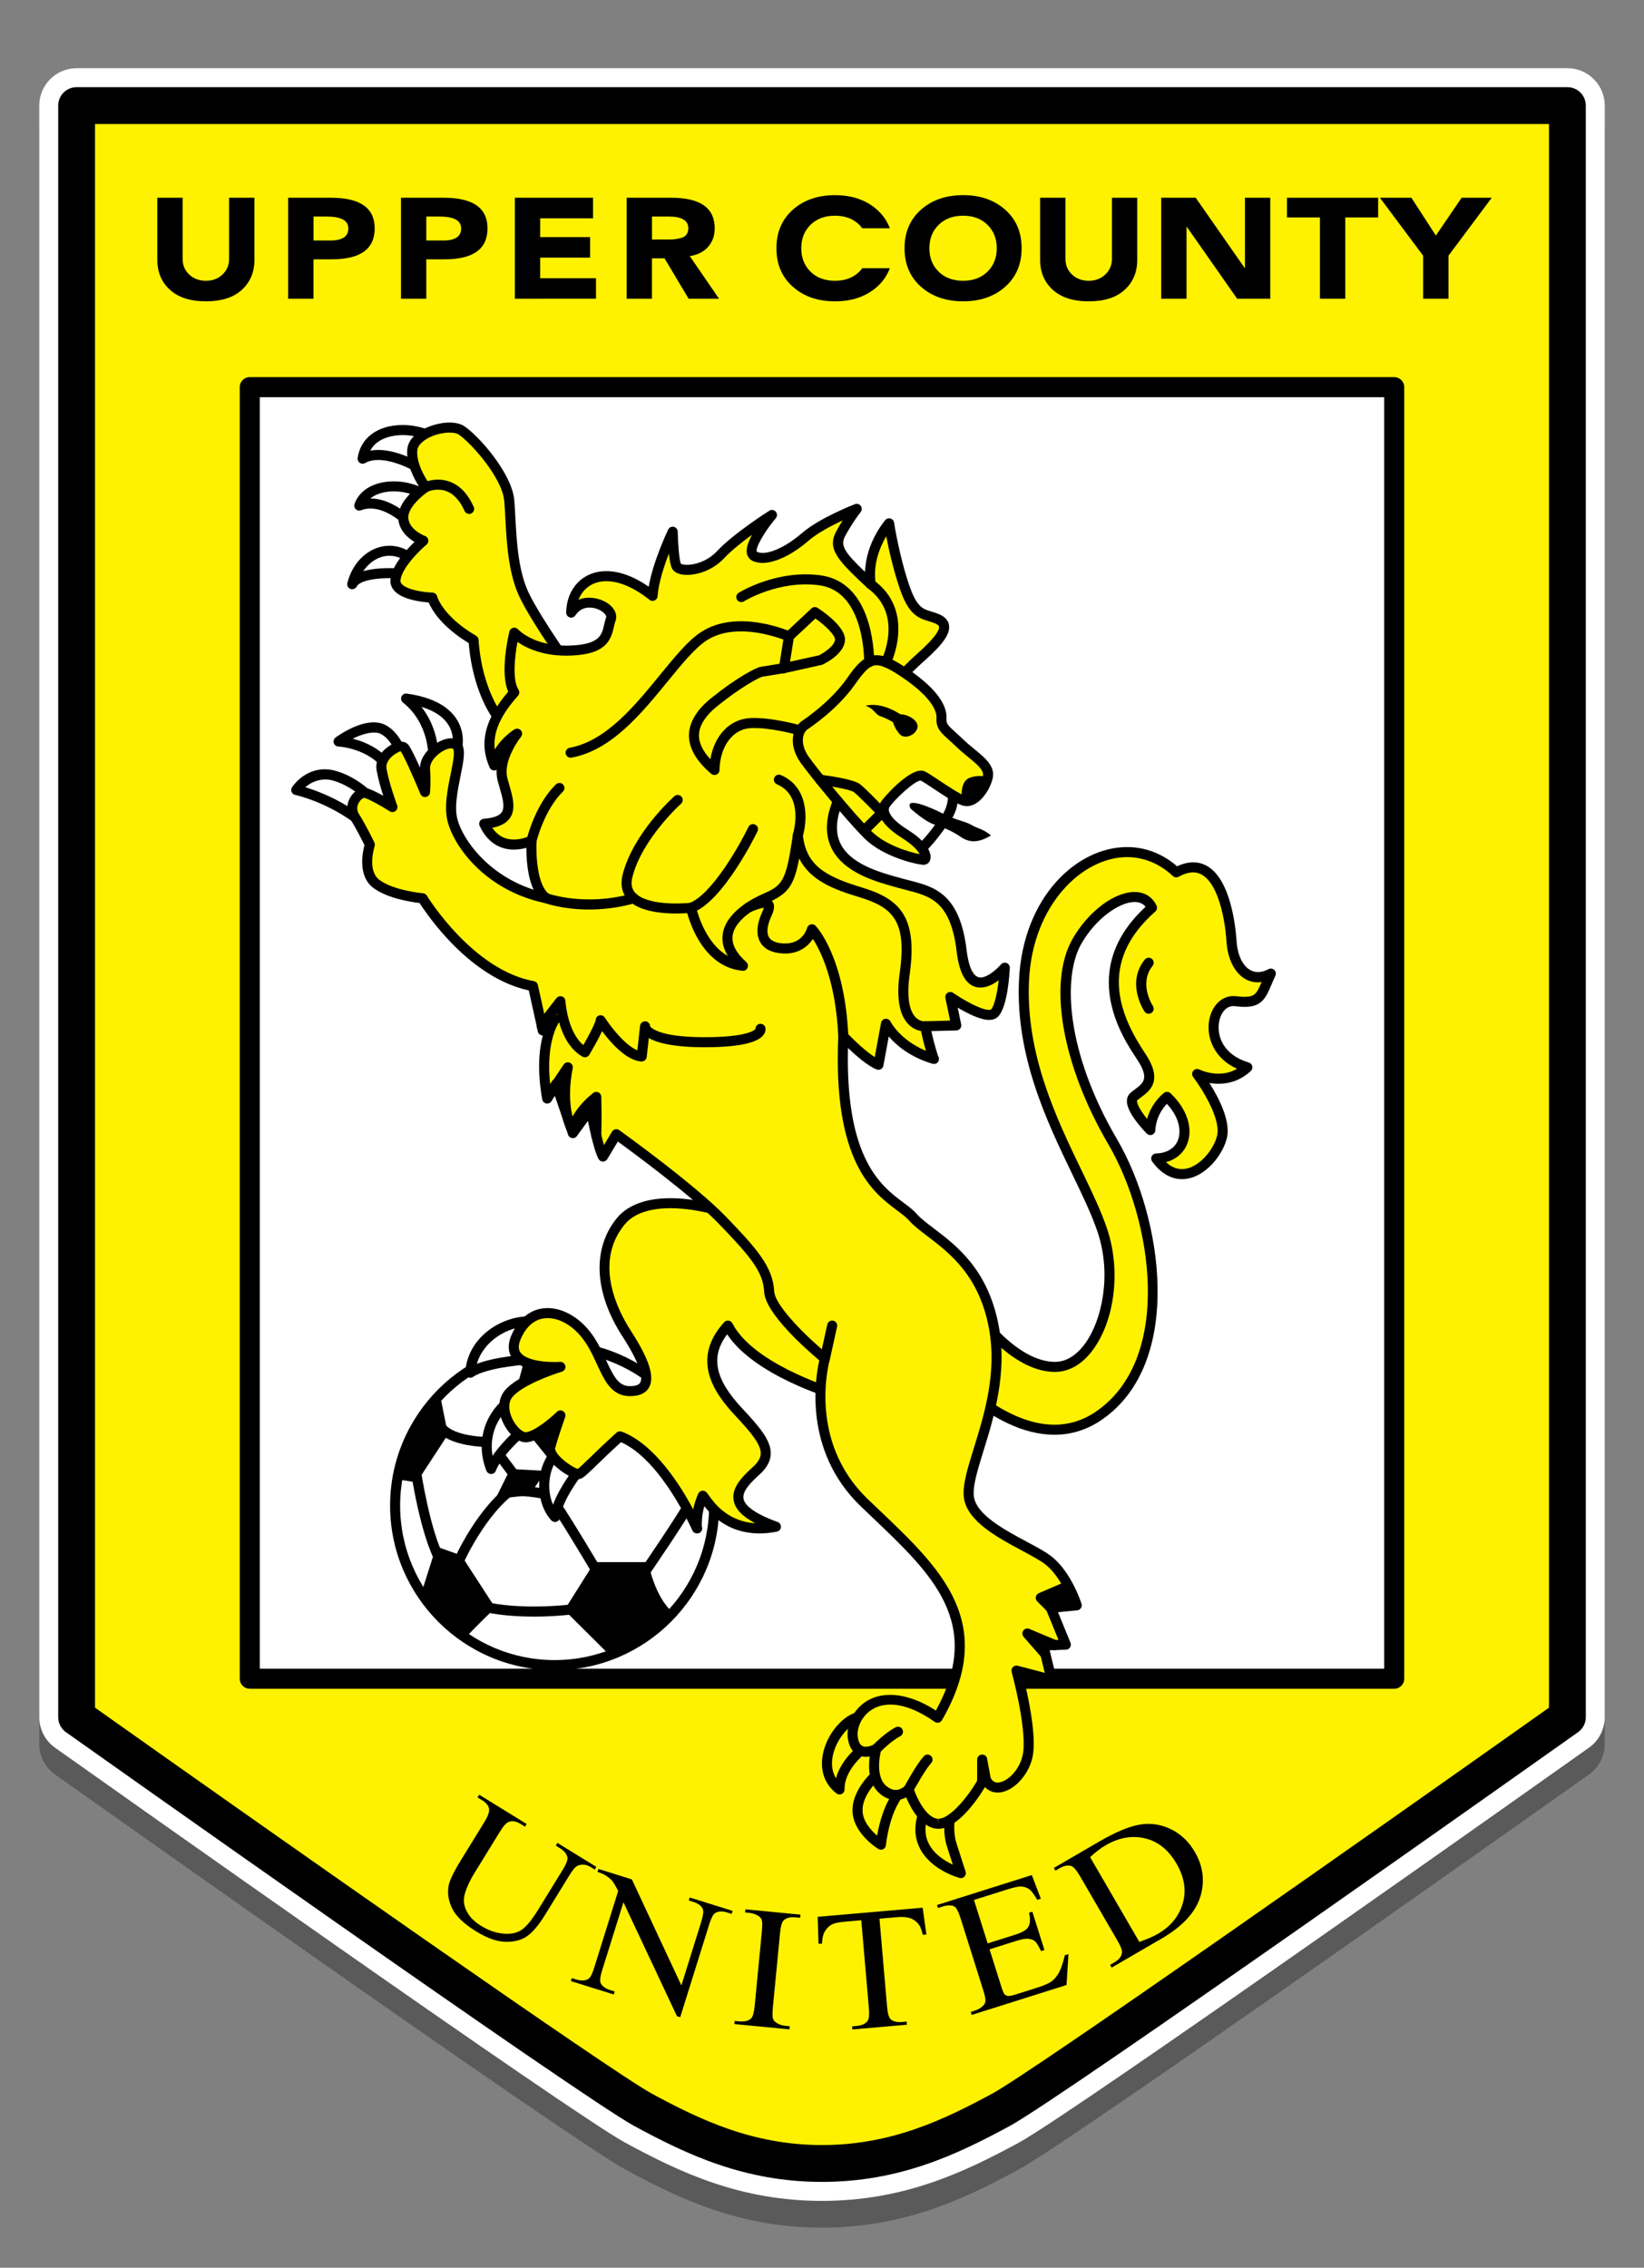 <?xml version="1.0" encoding="utf-8"?>
<!-- Generator: Adobe Illustrator 16.0.0, SVG Export Plug-In . SVG Version: 6.00 Build 0)  -->
<!DOCTYPE svg PUBLIC "-//W3C//DTD SVG 1.1//EN" "http://www.w3.org/Graphics/SVG/1.1/DTD/svg11.dtd">
<svg version="1.1" id="图层_1_copy_2" xmlns="http://www.w3.org/2000/svg" xmlns:xlink="http://www.w3.org/1999/xlink" x="0px"
	 y="0px" width="116.961px" height="161.293px" viewBox="0 0 116.961 161.293" enable-background="new 0 0 116.961 161.293"
	 xml:space="preserve">
<rect x="0" y="0" width="116.961" height="161.293" fill="#808080" stroke="none"/>
<path opacity="0.3" d="M58.48,158.442c-5.856,0-10.118-2.04-13.982-4.129c-3.747-2.025-36.824-25.439-40.583-28.102
	c-0.703-0.498-1.122-1.309-1.122-2.17V9.415c0-1.466,1.193-2.659,2.659-2.659H111.51c1.467,0,2.658,1.193,2.658,2.659v114.626
	c0,0.862-0.419,1.673-1.122,2.17c-1.497,1.061-36.73,26.021-40.583,28.103C68.598,156.402,64.334,158.442,58.48,158.442z"/>
<path fill="#FFFFFF" d="M58.48,156.538c-5.856,0-10.118-2.04-13.982-4.129c-3.747-2.025-36.824-25.439-40.583-28.102
	c-0.703-0.498-1.122-1.31-1.122-2.17V7.51c0-1.466,1.193-2.659,2.659-2.659H111.51c1.467,0,2.658,1.193,2.658,2.659v114.626
	c0,0.861-0.419,1.673-1.122,2.17c-1.497,1.061-36.73,26.021-40.583,28.103C68.598,154.498,64.334,156.538,58.48,156.538z"/>
<g>
	<g opacity="0.05">
		<path d="M58.48,154.417c-5.364,0-9.512-1.999-12.977-3.873c-2.788-1.508-23.487-16.01-40.367-27.97l-0.224-0.159V6.971h107.136
			v115.445l-0.23,0.164c-6.121,4.334-36.833,26.058-40.362,27.966C67.989,152.418,63.844,154.417,58.48,154.417z"/>
	</g>
	<g opacity="0.05">
		<path d="M58.48,153.607c-5.178,0-9.214-1.948-12.591-3.774c-2.753-1.489-23.329-15.906-40.167-27.836V7.781h105.515v114.217
			c-6.364,4.506-36.723,25.972-40.168,27.834C67.691,151.659,63.653,153.607,58.48,153.607z"/>
	</g>
	<g opacity="0.05">
		<path d="M58.48,152.797c-4.988,0-8.916-1.898-12.206-3.677c-2.697-1.459-23.013-15.691-39.741-27.542V8.591H110.43V121.58
			c-17.57,12.436-37.137,26.131-39.744,27.541C67.392,150.9,63.462,152.797,58.48,152.797z"/>
	</g>
	<g opacity="0.05">
		<path d="M58.48,151.987c-4.799,0-8.618-1.848-11.821-3.579c-2.646-1.432-22.751-15.515-39.316-27.248V9.401h102.275v111.76
			c-17.402,12.317-36.77,25.871-39.317,27.248C67.097,150.14,63.274,151.987,58.48,151.987z"/>
	</g>
	<g opacity="0.05">
		<path d="M58.48,151.177c-4.608,0-8.319-1.796-11.437-3.481c-2.596-1.404-22.491-15.34-38.891-26.954V10.211H108.81v110.53
			c-17.229,12.191-36.393,25.602-38.894,26.955C66.799,149.38,63.086,151.177,58.48,151.177z"/>
	</g>
	<g>
		<path fill="#FFF200" d="M33.593,7.51h77.917v78.066v36.56c0,0-36.564,25.91-40.311,27.933c-3.744,2.023-7.585,3.809-12.719,3.809
			c-5.133,0-8.976-1.786-12.718-3.809c-3.744-2.023-40.311-27.933-40.311-27.933v-36.56V7.51h77.917"/>
		<path d="M58.48,155.188c-5.541,0-9.629-1.959-13.341-3.967c-3.77-2.038-38.949-26.957-40.445-28.017
			c-0.347-0.246-0.553-0.644-0.553-1.068V7.51c0-0.723,0.586-1.31,1.31-1.31H111.51c0.724,0,1.31,0.586,1.31,1.31v114.626
			c0,0.424-0.206,0.823-0.553,1.068c-1.495,1.06-36.673,25.979-40.445,28.017C68.108,153.229,64.02,155.188,58.48,155.188z
			 M6.761,121.459c12.778,9.05,36.76,25.91,39.624,27.458c3.418,1.848,7.165,3.651,12.096,3.651c4.928,0,8.677-1.804,12.097-3.651
			c2.865-1.548,26.846-18.408,39.623-27.458V8.819H6.761V121.459z"/>
	</g>
	<g>
		<rect x="17.771" y="27.537" fill="#FFFFFF" width="81.419" height="91.862"/>
		<path d="M99.19,120.114H17.771c-0.395,0-0.714-0.32-0.714-0.714V27.537c0-0.395,0.32-0.714,0.714-0.714H99.19
			c0.394,0,0.714,0.32,0.714,0.714v91.862C99.904,119.793,99.584,120.114,99.19,120.114z M18.485,118.685h79.99V28.251h-79.99
			V118.685z"/>
	</g>
	<g>
		<path fill="#FFFFFF" d="M67.609,55.074l-5.447-1.019l-0.327,0.71c0,0-0.306,1.807,0,2.667c0.303,0.859,3.45,3.174,3.45,3.174
			s0.862-0.722,1.865-2.218C68.313,57.131,67.609,55.074,67.609,55.074z"/>
		<path d="M65.285,60.963c-0.075,0-0.149-0.023-0.212-0.069c-0.54-0.397-3.252-2.426-3.575-3.343
			c-0.326-0.919-0.048-2.65-0.016-2.845c0.006-0.031,0.015-0.062,0.027-0.09l0.328-0.709c0.068-0.147,0.225-0.23,0.391-0.201
			l5.447,1.019c0.126,0.023,0.23,0.114,0.271,0.236c0.031,0.092,0.757,2.274-0.535,3.672c-0.984,1.477-1.861,2.218-1.898,2.249
			C65.447,60.935,65.366,60.963,65.285,60.963z M62.18,54.871c-0.083,0.515-0.226,1.829-0.009,2.442
			c0.174,0.491,1.835,1.888,3.089,2.83c0.306-0.297,0.919-0.946,1.594-1.953c0.841-0.915,0.6-2.298,0.474-2.805l-4.958-0.927
			L62.18,54.871z"/>
	</g>
	<g>
		<path fill="#FFF200" d="M67.704,131.203c-0.446-1.399,0.119-3.184,0.119-3.184l-1.834,0.268c-1.954,3.779,2.37,4.94,2.37,4.94
			S68.15,132.602,67.704,131.203z"/>
		<path d="M68.359,133.583c-0.031,0-0.063-0.004-0.093-0.012c-0.088-0.023-2.161-0.597-2.893-2.255
			c-0.414-0.937-0.313-2.011,0.299-3.194c0.053-0.103,0.151-0.172,0.266-0.189l1.834-0.268c0.121-0.019,0.243,0.029,0.322,0.122
			c0.08,0.094,0.106,0.222,0.069,0.339c-0.006,0.017-0.524,1.697-0.119,2.968c0.444,1.394,0.652,2.018,0.652,2.019
			c0.042,0.125,0.012,0.262-0.079,0.358C68.551,133.544,68.456,133.583,68.359,133.583z M66.226,128.613
			c-0.435,0.913-0.502,1.724-0.199,2.412c0.359,0.819,1.174,1.327,1.761,1.601c-0.105-0.322-0.244-0.757-0.423-1.314
			c-0.325-1.017-0.162-2.193-0.019-2.863L66.226,128.613z"/>
	</g>
	<g>
		<path fill="#FFF200" d="M62.676,125.949c0,0-1.607,1.237-1.667,2.725c-0.06,1.488,1.667,2.53,1.667,2.53s0.237-2.797,1.666-4.077
			L62.676,125.949z"/>
		<path d="M62.676,131.56c-0.064,0-0.129-0.017-0.185-0.051c-0.078-0.047-1.906-1.17-1.839-2.85
			c0.065-1.636,1.733-2.938,1.806-2.994c0.123-0.097,0.296-0.099,0.424-0.008l1.666,1.177c0.089,0.063,0.145,0.163,0.15,0.271
			s-0.037,0.214-0.118,0.287c-1.304,1.168-1.547,3.814-1.549,3.842c-0.011,0.123-0.084,0.231-0.194,0.287
			C62.786,131.547,62.731,131.56,62.676,131.56z M62.696,126.401c-0.404,0.366-1.29,1.279-1.33,2.287
			c-0.032,0.81,0.586,1.486,1.037,1.87c0.144-0.843,0.512-2.364,1.391-3.381L62.696,126.401z"/>
	</g>
	<g>
		<path fill="#FFF200" d="M61.017,122.136c-1.602,0.485-3.25,3.621-1.287,5.139c-0.03-1.815,2.023-3.184,2.023-3.184L61.017,122.136
			z"/>
		<path d="M59.729,127.632c-0.077,0-0.154-0.025-0.219-0.074c-0.836-0.647-1.183-1.622-0.976-2.748
			c0.25-1.363,1.295-2.688,2.378-3.016c0.178-0.055,0.371,0.039,0.438,0.216l0.736,1.955c0.059,0.155,0.003,0.331-0.136,0.423
			c-0.019,0.012-1.891,1.285-1.864,2.881c0.001,0.138-0.075,0.264-0.197,0.325C59.839,127.62,59.784,127.632,59.729,127.632z
			 M60.813,122.608c-0.725,0.395-1.397,1.363-1.575,2.332c-0.082,0.444-0.085,1.021,0.237,1.538
			c0.332-1.226,1.377-2.149,1.849-2.514L60.813,122.608z"/>
	</g>
	<g>
		<circle fill="#FFFFFF" cx="39.458" cy="107.083" r="11.348"/>
		<path d="M39.457,118.789c-6.454,0-11.704-5.251-11.704-11.705s5.25-11.705,11.704-11.705c6.455,0,11.707,5.251,11.707,11.705
			S45.912,118.789,39.457,118.789z M39.457,96.092c-6.06,0-10.99,4.931-10.99,10.991c0,6.06,4.93,10.991,10.99,10.991
			c6.062,0,10.992-4.931,10.992-10.991C50.449,101.023,45.519,96.092,39.457,96.092z"/>
	</g>
	<g>
		<path d="M39.492,106.981c-0.101,0-0.2-0.042-0.271-0.125c-0.239-0.281-1.704-0.475-2.921-0.48
			c-0.197-0.001-0.356-0.161-0.356-0.358c0.001-0.197,0.131-0.363,0.359-0.355c0.668,0.002,2.893,0.063,3.462,0.731
			c0.128,0.149,0.109,0.375-0.04,0.503C39.657,106.953,39.575,106.981,39.492,106.981z"/>
	</g>
	<g>
		<path d="M36.629,105.321c-0.109,0-0.216-0.049-0.286-0.144l-1.683-2.25c-2.998-0.117-3.542-1.159-3.595-1.279
			c-0.08-0.181,0.002-0.391,0.183-0.471c0.173-0.077,0.379-0.002,0.464,0.17c0.024,0.04,0.536,0.803,3.141,0.871
			c0.109,0.003,0.211,0.056,0.276,0.143l1.786,2.387c0.118,0.158,0.086,0.382-0.072,0.5
			C36.778,105.298,36.703,105.321,36.629,105.321z"/>
	</g>
	<g>
		<path d="M31.392,111.464c-0.123,0-0.243-0.064-0.309-0.178c-1.173-2.021-1.843-6.563-1.871-6.754
			c-0.028-0.195,0.107-0.377,0.302-0.405c0.198-0.025,0.376,0.107,0.405,0.302c0.007,0.046,0.679,4.598,1.782,6.499
			c0.099,0.17,0.041,0.389-0.129,0.488C31.514,111.449,31.453,111.464,31.392,111.464z"/>
	</g>
	<g>
		<path d="M32.608,111.464c-0.048,0-0.097-0.01-0.144-0.03c-0.181-0.079-0.263-0.29-0.183-0.47c0.068-0.156,1.701-3.833,4.147-5.479
			c0.165-0.111,0.386-0.066,0.496,0.097c0.11,0.164,0.067,0.386-0.097,0.496c-2.274,1.529-3.876,5.137-3.893,5.173
			C32.876,111.385,32.746,111.464,32.608,111.464z"/>
	</g>
	<g>
		<path d="M45.872,112.178c-0.069,0-0.14-0.021-0.202-0.063c-0.162-0.112-0.204-0.334-0.092-0.497
			c0.025-0.038,2.591-3.771,3.361-5.167c0.096-0.173,0.315-0.234,0.484-0.141c0.173,0.095,0.236,0.313,0.141,0.485
			c-0.786,1.428-3.291,5.073-3.398,5.227C46.098,112.125,45.986,112.178,45.872,112.178z"/>
	</g>
	<g>
		<path d="M42.619,112.376c-0.121,0-0.24-0.063-0.308-0.175c-0.021-0.038-2.233-3.775-3.148-5.097
			c-0.111-0.162-0.071-0.384,0.091-0.497s0.385-0.071,0.497,0.09c0.929,1.342,3.084,4.985,3.177,5.14
			c0.1,0.17,0.043,0.389-0.127,0.489C42.744,112.361,42.682,112.376,42.619,112.376z"/>
	</g>
	<g>
		<path d="M33.111,116.492c0.928-1.004,2.128-2.132,2.128-2.132l-2.42-3.729l-1.785-0.635l-1.057,3.317
			C30.803,114.567,31.867,115.652,33.111,116.492z"/>
	</g>
	<g>
		<path d="M46.11,111.107h-3.809l-2.15,3.412l3.224,3.204c1.74-0.641,3.275-1.692,4.495-3.042
			C46.564,113.607,46.11,111.107,46.11,111.107z"/>
	</g>
	<g>
		<path d="M31.304,99.201c-1.564,1.619-2.645,3.701-3.028,6.022l1.369,0.21l2.223-3.398L31.304,99.201z"/>
	</g>
	<g>
		<polygon points="35.239,106.624 37.649,106.346 38.862,104.621 36.301,104.48 		"/>
	</g>
	<g>
		<path d="M42.024,101.691c0.119-0.266,0.516-1,0.238-1.823c-0.277-0.823-0.277-0.823-0.277-0.823l-3.889-3.22
			c-0.192,0.023-0.381,0.055-0.57,0.087l-0.898,3.332l1.021,2.792l1.808,2.247C39.457,104.282,41.905,101.958,42.024,101.691z"/>
	</g>
	<g>
		<path fill="#FFFFFF" d="M33.454,97.636c1.31-0.893,5.094-1.012,5.094-1.012l0.602-2.341
			C36.811,93.252,33.632,94.958,33.454,97.636z"/>
		<path d="M33.454,97.993c-0.061,0-0.122-0.016-0.177-0.047c-0.118-0.068-0.188-0.198-0.179-0.334
			c0.164-2.465,2.499-3.99,4.567-3.99c0.577,0,1.125,0.113,1.629,0.335c0.159,0.07,0.245,0.246,0.201,0.416l-0.602,2.341
			c-0.039,0.154-0.175,0.263-0.334,0.268c-1.024,0.032-3.901,0.266-4.904,0.95C33.595,97.972,33.524,97.993,33.454,97.993z
			 M37.665,94.336c-1.554,0-3.274,1.047-3.74,2.667c1.38-0.531,3.577-0.686,4.343-0.725l0.457-1.776
			C38.391,94.392,38.036,94.336,37.665,94.336z"/>
	</g>
	<g>
		<path fill="#FFFFFF" d="M37.679,99.064c-2.202,0.357-3.75,2.917-2.738,5.416c0.595-1.547,3.154-3.511,3.154-3.511l2.58-3.333
			C40.676,97.636,39.882,98.708,37.679,99.064z"/>
		<path d="M34.941,104.837c-0.146,0-0.276-0.088-0.331-0.223c-0.523-1.292-0.442-2.71,0.222-3.889
			c0.614-1.091,1.631-1.825,2.79-2.013c1.964-0.318,2.722-1.232,2.767-1.287l0.005-0.007c0.12-0.155,0.343-0.185,0.498-0.066
			c0.156,0.118,0.188,0.34,0.071,0.497l0,0c-0.001,0.002-0.003,0.004-0.004,0.006l0,0c-0.003,0.003-0.005,0.006-0.008,0.009
			l-2.573,3.324c-0.019,0.024-0.04,0.046-0.064,0.065c-0.025,0.019-2.487,1.921-3.039,3.356c-0.052,0.137-0.184,0.227-0.33,0.229
			C34.943,104.837,34.942,104.837,34.941,104.837z M39.128,99.052c-0.391,0.147-0.852,0.277-1.392,0.365
			c-0.943,0.153-1.775,0.757-2.282,1.659c-0.423,0.751-0.563,1.62-0.412,2.473c0.887-1.315,2.521-2.618,2.799-2.834L39.128,99.052z"
			/>
	</g>
	<g>
		<path fill="#FFF200" d="M40.676,101.691l0.131,0.344C41.06,101.643,40.676,101.691,40.676,101.691z"/>
		<path d="M40.807,102.393c-0.013,0-0.025,0-0.038-0.001c-0.135-0.015-0.249-0.103-0.296-0.229l-0.131-0.344
			c-0.039-0.102-0.028-0.216,0.028-0.311c0.057-0.094,0.152-0.156,0.262-0.17c0.29,0.008,0.471,0.088,0.561,0.251
			c0.1,0.182,0.07,0.398-0.086,0.641C41.041,102.332,40.927,102.393,40.807,102.393z"/>
	</g>
	<g>
		<path fill="#FFFFFF" d="M40.807,102.036c-0.119,0.184-0.378,0.466-0.886,0.897c-1.587,1.349-1.468,3.849-0.436,4.959
			c0.238-1.667,2.102-3.809,2.102-3.809L40.807,102.036z"/>
		<path d="M39.485,108.25c-0.098,0-0.193-0.04-0.262-0.114c-0.598-0.644-0.918-1.66-0.856-2.719
			c0.065-1.107,0.535-2.086,1.322-2.756c0.527-0.448,0.734-0.692,0.817-0.819c0.072-0.113,0.205-0.177,0.337-0.161
			c0.134,0.014,0.248,0.102,0.296,0.228l0.781,2.048c0.047,0.123,0.022,0.262-0.063,0.362c-0.019,0.021-1.799,2.083-2.019,3.625
			c-0.02,0.136-0.115,0.249-0.247,0.291C39.557,108.244,39.521,108.25,39.485,108.25z M40.686,102.721
			c-0.146,0.146-0.324,0.306-0.533,0.484c-0.638,0.542-1.019,1.342-1.071,2.253c-0.033,0.559,0.064,1.111,0.265,1.565
			c0.464-1.273,1.463-2.558,1.833-3.009L40.686,102.721z"/>
	</g>
	<g>
		<path fill="#FFF200" d="M62.318,94.601c-0.179-0.714-4.463-5.297-7.677-7.083s-8.57-2.976-10.475-0.655
			c-1.904,2.321-1.25,5.416,0.409,7.975s1.972,4.106,0.245,4.106c-1.726,0-1.785-2.38-3.204-4.106
			c-1.421-1.726-3.819-2.202-4.89,0.238c-1.071,2.44,3.144,2.143,3.144,2.143s-2.787,0.833-3.68,1.904s0.297,2.976,1.131,3.095
			c0.833,0.119,2.549-1.547,2.549-1.547s-0.525,1.488-0.722,2.262c-0.196,0.773,1.744,2.023,2.042,1.904
			c0.297-0.119,1.071-1.012,2.916-2.678c3.154,1.19,5.476,6.549,5.476,6.549s-0.119-1.133,0.417-2.323
			c0.237,0.238,1.606,2.917,5.203,2.202c-3.961-1.428-2.704-2.797-1.395-3.987c1.31-1.19,0.595-2.202-1.25-4.166
			c-1.845-1.964-2.737-3.988-0.773-6.15c1.606,3.135,7.677,4.9,7.677,4.9l2.32-0.714c0,0,0.774-1.488,0.834-1.845
			C62.676,96.267,62.497,95.315,62.318,94.601z"/>
		<path d="M49.583,109.065c-0.14,0-0.27-0.082-0.327-0.215c-0.022-0.05-2.198-5.003-5.075-6.274
			c-0.758,0.688-1.323,1.237-1.743,1.644c-0.609,0.59-0.888,0.859-1.113,0.95c-0.043,0.017-0.137,0.034-0.183,0.034
			c-0.47,0-1.53-0.7-2.026-1.337c-0.285-0.367-0.39-0.71-0.312-1.02c0.075-0.295,0.194-0.686,0.315-1.062
			c-0.595,0.446-1.322,0.87-1.848,0.789c-0.666-0.095-1.293-0.873-1.57-1.592c-0.305-0.794-0.227-1.554,0.215-2.085
			c0.473-0.567,1.397-1.06,2.222-1.417c-0.689-0.125-1.378-0.387-1.722-0.912c-0.291-0.446-0.297-0.996-0.017-1.634
			c0.536-1.222,1.447-1.896,2.563-1.896c1.022,0,2.117,0.589,2.929,1.575c0.563,0.684,0.919,1.457,1.232,2.138
			c0.541,1.174,0.887,1.839,1.696,1.839c0.394,0,0.641-0.088,0.735-0.262c0.117-0.216,0.227-0.968-1.28-3.293
			c-2.01-3.101-2.154-6.24-0.386-8.396c0.761-0.927,2.078-1.417,3.81-1.417c2.15,0,4.943,0.78,7.114,1.986
			c3.108,1.727,7.615,6.367,7.851,7.308c0.066,0.267,0.395,1.624,0.304,2.169c-0.064,0.383-0.682,1.59-0.869,1.951
			c-0.045,0.085-0.121,0.149-0.212,0.177l-2.321,0.714c-0.066,0.021-0.138,0.021-0.204,0.001c-0.242-0.07-5.677-1.679-7.628-4.625
			c-1.21,1.599-0.87,3.207,1.085,5.287c1.204,1.282,2.053,2.264,2.015,3.239c-0.021,0.503-0.277,0.973-0.785,1.436
			c-0.642,0.583-1.259,1.198-1.149,1.742c0.074,0.378,0.557,0.971,2.425,1.646c0.151,0.054,0.247,0.203,0.235,0.362
			c-0.012,0.16-0.129,0.292-0.286,0.323c-0.427,0.085-0.845,0.128-1.243,0.128c-2.134,0-3.345-1.206-3.922-1.937
			c-0.187,0.661-0.187,1.227-0.177,1.446c0.017,0.041,0.026,0.086,0.026,0.134c0,0.2-0.167,0.375-0.366,0.357
			C49.589,109.065,49.586,109.065,49.583,109.065z M50,106.028c0.094,0,0.185,0.037,0.252,0.104
			c0.035,0.035,0.092,0.109,0.167,0.215c0.371,0.522,1.326,1.868,3.31,1.994c-0.919-0.484-1.412-1.004-1.53-1.597
			c-0.181-0.91,0.578-1.689,1.37-2.409c0.365-0.332,0.54-0.629,0.552-0.936c0.025-0.631-0.621-1.444-1.822-2.722
			c-1.484-1.581-3.181-3.989-0.777-6.634c0.078-0.087,0.201-0.132,0.311-0.114c0.116,0.015,0.218,0.086,0.271,0.191
			c1.408,2.747,6.572,4.444,7.358,4.689l2.073-0.638c0.341-0.665,0.7-1.433,0.729-1.606c0.041-0.243-0.085-1.051-0.292-1.878
			c-0.175-0.563-4.253-5.051-7.503-6.857c-2.074-1.152-4.73-1.896-6.769-1.896c-1.053,0-2.473,0.2-3.257,1.156
			c-2.252,2.743-0.447,6.197,0.433,7.554c1.297,2.001,1.713,3.278,1.308,4.022c-0.229,0.422-0.687,0.636-1.362,0.636
			c-1.307,0-1.812-1.095-2.345-2.254c-0.311-0.674-0.632-1.37-1.136-1.982c-0.677-0.823-1.565-1.314-2.377-1.314
			c-0.828,0-1.488,0.508-1.91,1.469c-0.179,0.408-0.191,0.721-0.039,0.956c0.286,0.437,1.198,0.698,2.441,0.698
			c0.232,0,0.384-0.01,0.39-0.011c0.175-0.016,0.343,0.113,0.377,0.292c0.032,0.179-0.075,0.354-0.25,0.407
			c-0.746,0.224-2.832,0.981-3.507,1.791c-0.372,0.446-0.221,1.051-0.098,1.372c0.239,0.622,0.722,1.101,1.005,1.141
			c0,0,0.001,0,0.002,0c0.533,0,1.627-0.848,2.247-1.451c0.118-0.115,0.302-0.133,0.441-0.044c0.14,0.09,0.198,0.263,0.144,0.42
			c-0.004,0.014-0.521,1.481-0.712,2.23c-0.013,0.051,0.015,0.165,0.129,0.33c0.355,0.516,1.194,1.046,1.479,1.127
			c0.144-0.1,0.468-0.415,0.837-0.772c0.455-0.441,1.078-1.045,1.928-1.812c0.098-0.091,0.241-0.116,0.366-0.069
			c2.333,0.88,4.186,3.841,5.085,5.534c0.068-0.346,0.179-0.73,0.354-1.121c0.049-0.107,0.146-0.184,0.262-0.205
			C49.957,106.03,49.979,106.028,50,106.028z"/>
	</g>
	<g>
		<path fill="#FFF200" d="M87.91,71.211c1.845,0.238,1.785-0.417,2.499-1.964c-1.547,0.833-2.678-0.417-2.797-2.321
			c-0.119-1.905-0.893-6.547-3.928-4.88c-3.987-3.75-10.475,0.178-10.832,7.677s4.166,13.51,5.595,17.855
			c1.428,4.345-0.477,9.642-3.393,9.642s-5.535-3.75-5.535-3.75l-2.678-0.536l-0.298,3.69c0,0,6.249,7.796,11.665,4.047
			s4.404-13.569,0.952-19.461s-4.106-11.487-2.56-14.224c1.548-2.738,4.523-4.166,5.356-2.42c-4.761,4.186-2.083,8.61-0.773,10.574
			c1.31,1.964,0.06,2.321-0.535,2.877c-0.596,0.556,1.19,2.36,1.19,2.36s0-1.369,1.189-2.36c2.024,1.925,1.429,4.324-0.773,4.384
			c1.904,2.619,4.404,0,4.702-1.641c0.297-1.64-1.786-4.371-1.786-4.371s1.965,1.012,3.571-0.476
			C85.291,74.901,86.065,70.973,87.91,71.211z"/>
		<path d="M75.018,102.048c-4.531,0-8.582-4.988-8.753-5.201c-0.057-0.071-0.084-0.161-0.077-0.252l0.298-3.69
			c0.009-0.102,0.06-0.195,0.142-0.256c0.081-0.061,0.183-0.085,0.284-0.065l2.679,0.536c0.09,0.018,0.17,0.07,0.223,0.146
			c0.025,0.036,2.548,3.597,5.242,3.597c0.992,0,1.719-0.715,2.152-1.315c1.19-1.645,1.883-4.872,0.9-7.858
			c-0.407-1.239-1.091-2.658-1.815-4.16c-1.806-3.748-4.054-8.412-3.797-13.824c0.283-5.92,4.13-9.458,7.687-9.458
			c1.303,0,2.528,0.472,3.56,1.368c0.399-0.188,0.784-0.282,1.146-0.282c2.602,0,3.024,4.64,3.082,5.57
			c0.109,1.741,1.076,2.674,2.271,2.029c0.134-0.074,0.302-0.052,0.414,0.054c0.111,0.105,0.145,0.271,0.08,0.41
			c-0.104,0.225-0.191,0.43-0.27,0.617c-0.395,0.93-0.68,1.602-1.912,1.602c-0.197,0-0.425-0.016-0.688-0.05
			C87.291,71.486,86.828,72,86.72,72.76c-0.139,0.969,0.334,2.286,2.124,2.811c0.124,0.036,0.218,0.136,0.247,0.261
			s-0.011,0.257-0.104,0.344c-0.65,0.602-1.425,0.907-2.301,0.907c0,0,0,0-0.001,0c-0.229,0-0.446-0.022-0.642-0.055
			c0.62,0.982,1.481,2.609,1.267,3.796c-0.226,1.241-1.593,3.044-3.223,3.044c-0.55,0-1.363-0.218-2.12-1.258
			c-0.077-0.107-0.089-0.249-0.031-0.368c0.059-0.119,0.178-0.196,0.312-0.2c0.764-0.021,1.333-0.369,1.559-0.957
			c0.231-0.604,0.131-1.575-0.787-2.573c-0.804,0.831-0.822,1.819-0.822,1.864c-0.001,0.144-0.089,0.274-0.223,0.329
			c-0.133,0.055-0.287,0.024-0.388-0.079c-0.239-0.242-1.432-1.489-1.415-2.324c0.004-0.219,0.085-0.409,0.234-0.548
			c0.106-0.1,0.231-0.194,0.361-0.291c0.574-0.429,1.028-0.767,0.12-2.128c-1.055-1.583-4.235-6.354,0.613-10.839
			c-0.184-0.229-0.44-0.341-0.783-0.341c-1.035,0-2.741,1.124-3.804,3.004c-1.317,2.33-1.079,7.663,2.556,13.868
			c3.271,5.584,4.778,15.896-1.057,19.936C77.374,101.684,76.232,102.048,75.018,102.048z M66.911,96.508
			c0.612,0.72,4.267,4.826,8.106,4.826c1.066,0,2.071-0.322,2.987-0.956c5.485-3.797,3.983-13.637,0.849-18.988
			c-3.289-5.613-4.318-11.473-2.563-14.58c1.103-1.951,2.964-3.367,4.426-3.367c0.711,0,1.266,0.344,1.564,0.968
			c0.068,0.144,0.033,0.316-0.087,0.422c-4.21,3.702-2.423,7.542-0.712,10.107c1.282,1.925,0.337,2.63-0.289,3.097
			c-0.107,0.08-0.212,0.157-0.301,0.239c-0.011,0.302,0.339,0.84,0.717,1.307c0.151-0.535,0.479-1.248,1.191-1.842
			c0.14-0.116,0.344-0.11,0.476,0.016c1.162,1.106,1.621,2.479,1.195,3.584c-0.253,0.659-0.8,1.125-1.518,1.317
			c0.354,0.328,0.734,0.494,1.133,0.494c1.203,0,2.34-1.468,2.52-2.458c0.22-1.216-1.165-3.366-1.718-4.09
			c-0.102-0.133-0.097-0.317,0.01-0.445s0.287-0.164,0.437-0.089c0.006,0.003,0.594,0.297,1.35,0.297c0.001,0,0.001,0,0.001,0
			c0.48,0,0.922-0.117,1.32-0.349c-1.6-0.73-2.166-2.159-1.993-3.361c0.166-1.151,0.971-1.924,1.942-1.801
			c0.229,0.03,0.427,0.045,0.598,0.045c0.727,0,0.863-0.248,1.207-1.057c-1.337,0.204-2.387-1.015-2.504-2.896
			c-0.114-1.82-0.741-4.9-2.369-4.9c-0.309,0-0.655,0.104-1.03,0.311c-0.136,0.074-0.304,0.053-0.417-0.053
			c-0.935-0.878-2.061-1.343-3.258-1.343c-3.151,0-6.715,3.356-6.972,8.778c-0.25,5.229,1.954,9.804,3.726,13.479
			c0.735,1.524,1.429,2.963,1.851,4.247c0.948,2.882,0.536,6.377-1,8.5c-0.763,1.054-1.708,1.611-2.731,1.611
			c-2.8,0-5.252-3.12-5.742-3.784l-2.147-0.43L66.911,96.508z"/>
	</g>
	<g>
		<path fill="#FFFFFF" d="M26.749,57.186c0,0-1.112-1.451-2.898-1.995c-1.785-0.544-2.777,0.998-2.777,0.998s2.5,0.521,4.801,2.406
			c2.302,1.885,3.651,0.814,3.651,0.814L26.749,57.186z"/>
		<path d="M28.44,60.068L28.44,60.068c-0.882,0-1.821-0.403-2.792-1.198c-2.201-1.802-4.624-2.327-4.647-2.333
			c-0.115-0.024-0.211-0.104-0.256-0.212s-0.035-0.232,0.029-0.331c0.034-0.052,0.839-1.278,2.328-1.278
			c0.28,0,0.567,0.044,0.854,0.131c1.873,0.571,3.029,2.057,3.077,2.12l2.717,2.16c0.084,0.068,0.134,0.171,0.134,0.28
			c0,0.109-0.05,0.211-0.135,0.279C29.699,59.726,29.246,60.068,28.44,60.068z M21.722,55.991c0.892,0.269,2.679,0.935,4.379,2.327
			c0.828,0.677,1.637,1.036,2.339,1.036l0,0c0.151,0,0.284-0.016,0.396-0.04l-2.311-1.85c-0.07-0.075-1.13-1.43-2.779-1.932
			C22.873,55.266,22.109,55.641,21.722,55.991z"/>
	</g>
	<g>
		<path fill="#FFFFFF" d="M27.303,51.908c-1.19-0.674-3.214,0.833-3.214,0.833s3.003,0.113,4.042,2.715l0.601-1.128
			C28.731,54.329,28.494,52.583,27.303,51.908z"/>
		<path d="M28.131,55.813c-0.007,0-0.013,0-0.02,0c-0.139-0.008-0.261-0.095-0.312-0.224c-0.941-2.359-3.696-2.489-3.724-2.491
			c-0.151-0.006-0.283-0.106-0.327-0.251c-0.045-0.145,0.006-0.302,0.127-0.392c0.059-0.044,1.461-1.078,2.708-1.078
			c0.336,0,0.637,0.074,0.895,0.22c1.329,0.753,1.595,2.604,1.606,2.683c0.01,0.075-0.003,0.15-0.039,0.216l-0.601,1.127
			C28.384,55.741,28.262,55.813,28.131,55.813z M25.096,52.542c0.913,0.229,2.239,0.784,3.047,2.133l0.216-0.406
			c-0.072-0.366-0.37-1.562-1.231-2.05C26.63,51.938,25.722,52.217,25.096,52.542z"/>
	</g>
	<g>
		<path fill="#FFFFFF" d="M28.892,49.687c2.143,1.707,1.943,4.369,1.943,4.369l0.992,0.71
			C33.177,52.939,32.978,50.242,28.892,49.687z"/>
		<path d="M31.827,55.122c-0.071,0-0.144-0.022-0.207-0.066l-0.993-0.709c-0.101-0.073-0.157-0.192-0.148-0.317
			c0.001-0.024,0.152-2.5-1.81-4.063c-0.126-0.101-0.169-0.272-0.106-0.42c0.063-0.147,0.218-0.236,0.376-0.214
			c2.478,0.337,3.419,1.405,3.772,2.242c0.437,1.034,0.213,2.306-0.597,3.403C32.044,55.072,31.937,55.122,31.827,55.122z
			 M31.198,53.876l0.539,0.385c0.498-0.815,0.619-1.696,0.317-2.409c-0.304-0.72-1.011-1.254-2.069-1.572
			C31.098,51.694,31.2,53.309,31.198,53.876z"/>
	</g>
	<g>
		<path fill="#FFFFFF" d="M33.375,33.696c-0.04-0.159-0.674-1.071-2.183-2.301c-1.508-1.23-5.038-1.23-5.395,1.229
			c1.507-0.873,4.047,0.675,4.047,0.675l1.15,0.516c0,0,1.23,2.738-0.555,1.518c-1.786-1.22-4.365-0.883-4.88,0.625
			c1.746-0.675,3.531,1.19,3.531,1.19s2.381,0.754,2.579,1.071c0.198,0.317-0.317,1.27-0.437,1.667
			c-0.119,0.396-0.714,0.714-2.221-0.304c-1.507-1.018-3.452-0.054-3.953,1.97c0.532-1.031,3.595-0.753,3.595-0.753l4.086-0.159
			h0.438c0,0,0.277-0.238,0.595-0.675c0.317-0.437,0.634-1.865,0.75-3.412C34.638,35.006,33.375,33.696,33.375,33.696z"/>
		<path d="M25.058,41.91c-0.042,0-0.084-0.007-0.125-0.023c-0.169-0.063-0.265-0.244-0.221-0.42c0.386-1.561,1.62-2.651,3-2.651
			c0.525,0,1.044,0.163,1.5,0.471c0.8,0.541,1.237,0.621,1.426,0.621c0.216,0,0.244-0.094,0.253-0.125
			c0.035-0.115,0.1-0.275,0.173-0.452c0.098-0.237,0.327-0.792,0.291-0.946c-0.149-0.121-1.357-0.574-2.373-0.896
			c-0.057-0.018-0.108-0.05-0.149-0.093c-0.012-0.012-1.196-1.227-2.475-1.227c-0.233,0-0.458,0.041-0.669,0.123
			c-0.129,0.051-0.276,0.021-0.376-0.075c-0.1-0.096-0.135-0.242-0.09-0.373c0.339-0.992,1.413-1.608,2.801-1.608
			c0.93,0,1.859,0.286,2.618,0.804c0.206,0.141,0.337,0.203,0.413,0.229c0-0.227-0.137-0.722-0.332-1.184l-1.024-0.458
			c-0.054-0.03-1.519-0.911-2.794-0.911c-0.365,0-0.677,0.073-0.928,0.219c-0.118,0.069-0.266,0.063-0.379-0.014
			c-0.113-0.077-0.173-0.211-0.153-0.347c0.209-1.446,1.437-2.344,3.203-2.344c1.053,0,2.089,0.332,2.771,0.888
			c1.298,1.058,2.064,1.98,2.26,2.379c0.241,0.267,1.315,1.55,1.2,3.082c-0.102,1.37-0.395,3.014-0.817,3.595
			c-0.338,0.465-0.639,0.725-0.651,0.736c-0.065,0.056-0.147,0.086-0.232,0.086h-0.438l-4.072,0.158
			c-0.053-0.001-0.413-0.033-0.901-0.033c-1.537,0-2.243,0.307-2.391,0.594C25.313,41.838,25.188,41.91,25.058,41.91z M27.711,39.53
			c-0.732,0-1.414,0.42-1.864,1.095c0.494-0.145,1.135-0.217,1.92-0.217c0.53,0,0.919,0.035,0.919,0.035l1.052-0.041
			c-0.284-0.124-0.593-0.298-0.927-0.523C28.469,39.647,28.099,39.53,27.711,39.53z M29.28,36.834
			c1.611,0.514,2.516,0.917,2.69,1.196c0.225,0.36,0.039,0.879-0.248,1.574c-0.063,0.151-0.12,0.286-0.149,0.385
			c-0.041,0.136-0.109,0.253-0.199,0.348l1.66-0.053c0.099-0.098,0.267-0.278,0.448-0.528c0.242-0.333,0.563-1.631,0.682-3.229
			c0.103-1.365-1.036-2.571-1.048-2.583c-0.043-0.045-0.074-0.101-0.089-0.161c-0.041-0.088-0.597-0.917-2.062-2.111
			c-0.551-0.449-1.44-0.727-2.32-0.727c-0.448,0-1.771,0.09-2.3,1.106c0.176-0.033,0.362-0.05,0.557-0.05
			c1.479,0,3.06,0.954,3.126,0.994l1.11,0.495c0.08,0.036,0.144,0.1,0.18,0.179c0.254,0.567,0.636,1.59,0.326,2.068
			c-0.236,0.364-0.699,0.376-1.409-0.109c-0.642-0.438-1.428-0.68-2.215-0.68c-0.688,0-1.281,0.187-1.676,0.505
			c0.004,0,0.007,0,0.011,0C27.764,35.454,28.983,36.546,29.28,36.834z"/>
	</g>
	<g>
		<path fill="#FFF200" d="M37.343,42.426c-1.032-2.063-0.952-4.999-1.111-6.824c-0.159-1.826-2.54-4.444-3.412-5
			c-0.873-0.556-3.413,0.159-3.492,1.428c-0.079,1.27,0.952,2.619,0.952,2.619s-1.667,1.11-1.587,2.222s1.428,1.587,1.428,1.587
			s-1.824,1.528-1.983,2.748c-0.159,1.22,2.619,1.299,2.619,1.299s0.348,1.506,2.936,3.025c0.238,3.561,1.824,6.259,3.095,6.656
			c1.27,0.397,3.809-1.042,3.809-1.042l0.318-3.164C40.914,47.98,38.374,44.489,37.343,42.426z"/>
		<path d="M37.297,52.613C37.297,52.613,37.297,52.613,37.297,52.613c-0.228,0-0.436-0.029-0.617-0.086
			c-1.39-0.434-3.038-3.14-3.331-6.785c-1.957-1.189-2.634-2.378-2.85-2.893c-0.572-0.041-1.913-0.206-2.465-0.854
			c-0.205-0.239-0.292-0.528-0.251-0.834c0.128-0.982,1.125-2.06,1.707-2.615c-0.467-0.279-1.094-0.808-1.154-1.649
			c-0.073-1.006,0.927-1.923,1.453-2.332c-0.318-0.497-0.882-1.534-0.818-2.557c0.079-1.258,1.832-1.954,3.014-1.954
			c0.418,0,0.773,0.085,1.026,0.247c0.979,0.624,3.407,3.332,3.576,5.27c0.033,0.377,0.056,0.802,0.08,1.256
			c0.093,1.722,0.208,3.865,0.995,5.439c1.006,2.013,3.516,5.47,3.541,5.505c0.052,0.071,0.075,0.159,0.066,0.246l-0.318,3.164
			c-0.011,0.115-0.078,0.218-0.18,0.274C40.689,51.502,38.713,52.613,37.297,52.613z M31.985,30.769c-1,0-2.258,0.592-2.301,1.284
			c-0.07,1.118,0.87,2.367,0.88,2.38c0.06,0.079,0.084,0.178,0.068,0.275c-0.016,0.098-0.072,0.184-0.154,0.239
			c-0.416,0.278-1.482,1.161-1.429,1.899c0.061,0.854,1.179,1.272,1.191,1.276c0.121,0.043,0.209,0.147,0.232,0.273
			s-0.023,0.255-0.122,0.337c-0.478,0.401-1.743,1.635-1.858,2.52c-0.014,0.107,0.012,0.193,0.086,0.279
			c0.354,0.414,1.53,0.598,2.188,0.617c0.163,0.005,0.301,0.119,0.337,0.277c0.003,0.011,0.375,1.393,2.769,2.798
			c0.102,0.059,0.167,0.166,0.175,0.284c0.24,3.584,1.834,6.023,2.845,6.339c0.112,0.035,0.249,0.053,0.404,0.053l0,0
			c1.017,0,2.48-0.725,2.962-0.978l0.285-2.84c-0.447-0.622-2.58-3.611-3.521-5.495c-0.854-1.707-0.973-3.933-1.069-5.721
			c-0.024-0.445-0.046-0.862-0.079-1.232c-0.148-1.71-2.476-4.237-3.248-4.729C32.491,30.816,32.263,30.769,31.985,30.769z"/>
	</g>
	<g>
		<path fill="#FFF200" d="M74.757,114.36l1.845-0.178c0,0-0.654-2.083-1.964-3.154c-1.309-1.071-5.476-2.44-5.713-4.583
			c-0.238-2.143,2.737-6.844,1.785-12.022s-4.523-6.428-5.773-7.856c-1.249-1.429-5.415-2.202-4.939-12.855
			c1.726,1.786,2.5,2.023,2.5,2.023l0.535-2.916c0,0,0.833,1.726,3.393,2.5c-0.476-1.488-0.595-2.321-0.595-2.321l2.202-0.06
			l-0.423-2.023c0,0,2.565,1.786,3.16,1.131s0.714-3.214,0.714-3.214s-2.566,3.035-3.068-1.19s-2.466-4.285-4.371-4.82
			c-1.904-0.536-6.367-1.549-4.345-6.042l-1.011-3.958l5.355-3.154v-1.369c0,0,0.041-0.278,1.509-1.587
			c1.467-1.31,2.104-2.222,1.19-2.658s-1.626-0.079-2.381-2.262c-0.753-2.183-1.11-4.563-1.11-4.563s-1.666,1.904-1.31,4.324
			c-1.945-1.825-2.698-2.54-2.143-3.571c0.555-1.031,1.149-1.785,1.149-1.785S58.49,37.148,57.3,38.18s-2.738,1.825-3.61,1.389
			s1.229-2.936,1.229-2.936s-2.5,1.587-3.649,2.817c-1.151,1.23-2.897,1.27-3.136,0.833c-0.237-0.437-0.276-2.46-0.276-2.46
			s-1.31,2.737-1.429,4.563c-3.294-2.619-5.755-1.19-5.794,1.19c0.952-1.468,3.136-0.357,2.818,0.476
			c-0.318,0.833,0,2.103-2.818,2.222c-2.816,0.119-4.047-1.27-4.047-1.27s-0.753,3.095,0,4.246
			c-1.667,1.865-2.182,3.492-1.428,5.198c0.238-1.428,1.627-2.262,1.627-2.262s-1.428,1.779-1.032,3.271
			c0.398,1.491,1.111,2.959-1.31,3.137c1.112,2.361,3.374,1.19,3.374,1.19s-0.199,3.214,1.05,4.107
			c-3.987-0.833-6.189-3.744-6.665-5.503c-0.477-1.758,0.773-4.496,0.357-5.27c-0.417-0.774-2.381,0.417-2.321,1.547
			s-0.002,1.667-0.002,1.667s-1.188-2.857-1.486-3.154c-0.297-0.298-1.786,0.476-1.607,1.547s0.774,2.678,0.774,2.678
			s-1.607-1.012-2.024-1.012c-0.417,0-1.19,0.857-0.654,1.708c0.536,0.851,1.071,1.982,1.071,1.982s-0.655,1.964,0.476,2.797
			c1.131,0.833,3.273,1.012,3.273,1.012s3.273,5.416,7.856,6.249c0.595,2.678,0.694,3.154,0.694,3.154l0.874-0.794
			c0,0-1.271,1.667-0.557,5.635c0.636-1.032,0.636-1.032,0.636-1.032l1.189,3.491l1.271-1.746c0,0,0.477,2.698,0.872,3.413
			c0.952-1.587,0.952-1.587,0.952-1.587s5.317,3.809,7.54,6.11c2.221,2.302,3.253,3.491,3.333,5.079
			c0.078,1.587,3.967,4.761,3.967,4.761s-1.746,5.872,2.778,10.236c4.522,4.365,9.364,8.174,5.237,15.316
			c-4.207-2.937-6.27-0.158-6.032,1.428c0.238,1.586,1.667,0.793,1.667,0.793s-0.557,1.984,0.456,2.876c1.012,0.893,1.845,0,1.845,0
			s0.773,2.381,2.083,2.44c1.31,0.06,3.035-2.619,3.333-3.333c0.595,1.726,2.856,0.238,3.095-1.726s-0.833-5.833-0.833-5.833
			l2.499,0.655l-0.595-2.44l1.606-0.06L74.757,114.36z"/>
		<path d="M66.767,130.073c-0.006,0-0.056-0.001-0.06-0.001c-1.171-0.053-1.92-1.473-2.238-2.236
			c-0.195,0.104-0.449,0.193-0.746,0.193c-0.407,0-0.799-0.164-1.164-0.486c-0.786-0.694-0.78-1.884-0.685-2.613
			c-0.089,0.015-0.183,0.024-0.279,0.024c-0.325,0-1.1-0.126-1.275-1.296c-0.104-0.69,0.154-1.493,0.673-2.096
			c1.172-1.361,3.311-1.374,5.59,0.102c3.392-6.206-0.245-9.669-4.445-13.668l-0.919-0.878c-4.11-3.967-3.197-9.203-2.93-10.362
			c-0.836-0.7-3.848-3.326-3.924-4.875c-0.071-1.437-0.992-2.526-3.232-4.848c-1.866-1.932-6.005-4.988-7.177-5.841l-0.752,1.253
			c-0.064,0.108-0.181,0.173-0.307,0.173c-0.002,0-0.004,0-0.006,0c-0.128-0.002-0.244-0.072-0.307-0.184
			c-0.281-0.508-0.579-1.829-0.757-2.708l-0.785,1.078c-0.077,0.108-0.204,0.165-0.342,0.143c-0.131-0.02-0.241-0.112-0.283-0.238
			l-0.946-2.774l-0.237,0.386c-0.077,0.126-0.221,0.192-0.371,0.164c-0.145-0.028-0.258-0.143-0.285-0.288
			c-0.378-2.102-0.215-3.589,0.039-4.547c-0.026,0.005-0.077-0.004-0.114-0.017c-0.122-0.04-0.213-0.142-0.24-0.267
			c-0.001-0.003-0.096-0.459-0.643-2.922c-4.183-0.901-7.193-5.317-7.768-6.217c-0.559-0.064-2.262-0.315-3.275-1.062
			c-1.143-0.842-0.785-2.545-0.646-3.054c-0.152-0.312-0.575-1.16-0.992-1.822c-0.301-0.478-0.316-1.036-0.042-1.532
			c0.235-0.426,0.646-0.724,0.999-0.724c0.286,0,0.854,0.276,1.371,0.564c-0.176-0.55-0.379-1.249-0.474-1.815
			c-0.074-0.449,0.062-0.893,0.394-1.285c0.364-0.43,0.939-0.743,1.367-0.743c0.233,0,0.374,0.091,0.451,0.168
			c0.177,0.177,0.533,0.912,0.877,1.677c0.005-0.421,0.21-0.866,0.586-1.262c0.469-0.494,1.122-0.825,1.625-0.825
			c0.354,0,0.632,0.154,0.783,0.435c0.25,0.464,0.091,1.244-0.109,2.23c-0.213,1.048-0.456,2.236-0.218,3.116
			c0.396,1.46,2.19,3.95,5.413,4.987c-0.445-0.953-0.516-2.244-0.514-2.979c-0.243,0.069-0.551,0.128-0.889,0.128
			c-0.749,0-1.779-0.292-2.436-1.686c-0.05-0.106-0.045-0.231,0.015-0.332c0.059-0.102,0.165-0.167,0.282-0.176
			c0.668-0.049,1.096-0.203,1.273-0.458c0.254-0.366,0.059-1.043-0.149-1.759c-0.045-0.156-0.091-0.314-0.133-0.473
			c-0.069-0.26-0.09-0.525-0.078-0.788c-0.039,0.021-0.082,0.036-0.128,0.042c-0.153,0.019-0.308-0.065-0.371-0.21
			c-0.765-1.731-0.344-3.449,1.324-5.392c-0.601-1.348,0.008-3.968,0.084-4.28c0.031-0.129,0.132-0.23,0.261-0.262
			c0.127-0.034,0.265,0.01,0.354,0.109c0.043,0.048,1.191,1.264,3.765,1.15c2.043-0.086,2.193-0.757,2.354-1.467
			c0.042-0.184,0.083-0.362,0.146-0.526c0.025-0.065-0.017-0.147-0.056-0.205c-0.169-0.244-0.618-0.502-1.12-0.502
			c-0.297,0-0.712,0.096-1.009,0.553c-0.087,0.133-0.25,0.192-0.403,0.147c-0.152-0.047-0.256-0.188-0.253-0.348
			c0.028-1.733,1.203-2.943,2.856-2.943c0.934,0,1.967,0.38,3.015,1.106c0.307-1.796,1.337-3.962,1.386-4.064
			c0.07-0.149,0.234-0.23,0.397-0.195c0.161,0.036,0.277,0.177,0.281,0.342c0.018,0.932,0.112,2.074,0.233,2.296
			c0.012,0.003,0.146,0.067,0.435,0.067c0.561,0,1.455-0.255,2.128-0.974c1.166-1.248,3.614-2.809,3.718-2.874
			c0.147-0.096,0.344-0.067,0.46,0.066c0.116,0.132,0.118,0.33,0.005,0.465c-0.909,1.081-1.472,2.17-1.35,2.385
			c0.643,0.317,1.997-0.275,3.223-1.336c1.224-1.061,3.652-2.008,3.755-2.047c0.151-0.057,0.32-0.01,0.416,0.121
			c0.097,0.129,0.094,0.307-0.006,0.434c-0.007,0.007-0.584,0.744-1.116,1.733c-0.359,0.668,0.013,1.181,1.424,2.528
			c0.072-2.092,1.382-3.614,1.445-3.687c0.091-0.104,0.234-0.146,0.369-0.107c0.133,0.039,0.232,0.152,0.253,0.29
			c0.004,0.024,0.361,2.375,1.095,4.5c0.525,1.518,0.956,1.646,1.556,1.824c0.204,0.061,0.417,0.125,0.642,0.232
			c0.453,0.217,0.586,0.528,0.617,0.751c0.087,0.603-0.414,1.326-1.724,2.496c-1.023,0.913-1.315,1.293-1.39,1.405v1.284
			c0,0.126-0.067,0.244-0.176,0.308l-5.125,3.018l0.945,3.697c0.021,0.078,0.013,0.161-0.021,0.235
			c-0.545,1.21-0.628,2.236-0.246,3.05c0.7,1.49,2.834,2.079,4.108,2.431l0.253,0.07c0.184,0.052,0.367,0.099,0.551,0.145
			c1.768,0.453,3.596,0.921,4.078,4.977c0.085,0.721,0.328,1.931,0.986,1.931c0.547,0,1.252-0.688,1.455-0.929
			c0.099-0.116,0.263-0.159,0.403-0.102c0.142,0.056,0.233,0.196,0.227,0.349c-0.021,0.449-0.158,2.724-0.808,3.438
			c-0.107,0.119-0.312,0.261-0.665,0.261c-0.642,0-1.583-0.484-2.235-0.874l0.249,1.192c0.021,0.104-0.004,0.211-0.07,0.294
			c-0.064,0.083-0.164,0.133-0.271,0.136l-1.782,0.048c0.076,0.362,0.221,0.964,0.475,1.769c0.042,0.059,0.066,0.13,0.066,0.207
			c0,0.2-0.147,0.375-0.365,0.357c-0.037-0.002-0.077-0.004-0.113-0.015c-1.604-0.485-2.568-1.325-3.092-1.937l-0.381,2.077
			c-0.019,0.1-0.079,0.188-0.167,0.241c-0.085,0.052-0.191,0.066-0.29,0.036c-0.077-0.023-0.726-0.251-2.065-1.533
			c-0.183,7.914,2.386,9.831,3.94,10.991c0.374,0.278,0.695,0.519,0.939,0.797c0.284,0.325,0.72,0.656,1.224,1.039
			c1.642,1.246,3.89,2.953,4.632,6.988c0.613,3.334-0.373,6.516-1.093,8.839c-0.413,1.333-0.77,2.484-0.689,3.208
			c0.146,1.313,2.15,2.388,3.761,3.251c0.754,0.403,1.404,0.751,1.824,1.095c1.376,1.125,2.05,3.234,2.078,3.324
			c0.032,0.103,0.017,0.214-0.043,0.304c-0.06,0.09-0.156,0.148-0.263,0.158l-1.367,0.133l0.889,2.174
			c0.045,0.108,0.034,0.231-0.029,0.329c-0.063,0.098-0.17,0.159-0.287,0.163l-1.169,0.043l0.49,2.015
			c0.03,0.123-0.006,0.251-0.097,0.34c-0.09,0.088-0.219,0.122-0.34,0.09l-1.911-0.5c0.293,1.178,0.879,3.815,0.689,5.375
			c-0.175,1.439-1.403,2.8-2.528,2.8c-0.356,0-0.666-0.137-0.904-0.391C69.438,128.176,68.039,130.073,66.767,130.073z
			 M64.64,126.918c0.025,0,0.051,0.002,0.077,0.008c0.123,0.027,0.223,0.118,0.262,0.238c0.195,0.597,0.892,2.155,1.76,2.194
			l0.028,0.357v-0.357c1.009,0,2.626-2.313,2.96-3.114c0.057-0.137,0.198-0.207,0.34-0.22c0.148,0.005,0.278,0.101,0.326,0.241
			c0.18,0.519,0.484,0.519,0.584,0.519c0.7,0,1.677-1.002,1.819-2.172c0.227-1.872-0.813-5.656-0.823-5.694
			c-0.034-0.123,0-0.255,0.091-0.346c0.089-0.091,0.22-0.128,0.344-0.095l1.92,0.503l-0.452-1.858
			c-0.025-0.104-0.003-0.214,0.062-0.3c0.064-0.085,0.164-0.137,0.271-0.141l1.096-0.041l-0.877-2.145
			c-0.043-0.105-0.033-0.224,0.024-0.32c0.059-0.097,0.159-0.16,0.271-0.17l1.385-0.134c-0.256-0.639-0.828-1.857-1.695-2.567
			c-0.366-0.299-1.019-0.648-1.708-1.018c-1.759-0.942-3.947-2.115-4.135-3.801c-0.097-0.872,0.263-2.031,0.717-3.499
			c0.737-2.377,1.654-5.336,1.072-8.499c-0.691-3.763-2.813-5.373-4.36-6.548c-0.535-0.406-0.997-0.757-1.33-1.137
			c-0.193-0.222-0.488-0.441-0.828-0.696c-1.721-1.284-4.601-3.433-4.2-12.411c0.007-0.143,0.098-0.268,0.231-0.318
			c0.132-0.051,0.282-0.017,0.383,0.085c0.958,0.991,1.609,1.487,1.979,1.726l0.447-2.435c0.028-0.151,0.15-0.267,0.303-0.288
			c0.161-0.021,0.303,0.059,0.37,0.196c0.007,0.014,0.662,1.304,2.522,2.081c-0.309-1.071-0.396-1.666-0.399-1.695
			c-0.015-0.101,0.015-0.203,0.081-0.281c0.064-0.078,0.16-0.124,0.263-0.127l1.774-0.048l-0.335-1.605
			c-0.029-0.144,0.031-0.29,0.152-0.371c0.122-0.081,0.28-0.079,0.401,0.005c0.673,0.468,1.962,1.211,2.555,1.211
			c0.089,0,0.129-0.018,0.138-0.027c0.256-0.282,0.444-1.21,0.545-2.083c-0.36,0.271-0.821,0.521-1.295,0.521
			c-0.924,0-1.493-0.861-1.695-2.56c-0.425-3.57-1.871-3.94-3.547-4.37c-0.188-0.048-0.377-0.097-0.566-0.15l-0.249-0.069
			c-1.394-0.385-3.726-1.029-4.565-2.816c-0.461-0.982-0.397-2.17,0.19-3.531l-0.98-3.838c-0.039-0.154,0.028-0.315,0.165-0.396
			l5.18-3.051v-1.165c0.019-0.153,0.063-0.458,1.627-1.854c1.357-1.211,1.519-1.687,1.493-1.863
			c-0.003-0.027-0.016-0.109-0.219-0.207c-0.188-0.09-0.366-0.142-0.537-0.192c-0.809-0.24-1.428-0.544-2.027-2.275
			c-0.483-1.401-0.803-2.865-0.975-3.762c-0.428,0.725-0.96,1.956-0.754,3.355c0.022,0.15-0.053,0.298-0.188,0.369
			c-0.132,0.07-0.298,0.048-0.41-0.056c-1.992-1.869-2.901-2.723-2.213-4.001c0.155-0.29,0.314-0.557,0.463-0.794
			c-0.782,0.365-1.791,0.892-2.414,1.432c-1.507,1.306-3.092,1.894-4.005,1.438c-0.204-0.103-0.343-0.284-0.391-0.512
			c-0.075-0.364,0.102-0.854,0.362-1.338c-0.699,0.511-1.473,1.122-1.97,1.655c-0.829,0.885-1.912,1.2-2.649,1.2
			c-0.53,0-0.907-0.156-1.062-0.439c-0.111-0.205-0.185-0.627-0.232-1.082c-0.353,0.916-0.743,2.11-0.803,3.036
			c-0.009,0.133-0.091,0.25-0.212,0.303c-0.12,0.054-0.263,0.037-0.367-0.047c-1.09-0.866-2.151-1.324-3.071-1.324
			c-0.944,0-1.664,0.505-1.976,1.323c0.815-0.362,2.024-0.026,2.491,0.651c0.194,0.28,0.242,0.587,0.137,0.865
			c-0.052,0.133-0.083,0.278-0.117,0.428c-0.227,1.008-0.628,1.922-3.02,2.023c-1.969,0.084-3.207-0.532-3.836-0.972
			c-0.191,1.033-0.377,2.709,0.072,3.395c0.088,0.135,0.075,0.313-0.033,0.434c-1.266,1.417-1.799,2.634-1.65,3.826
			c0.528-0.902,1.353-1.406,1.399-1.434c0.148-0.088,0.339-0.059,0.452,0.072c0.114,0.13,0.118,0.323,0.01,0.458
			c-0.013,0.017-1.31,1.658-0.965,2.955c0.041,0.153,0.085,0.306,0.129,0.458c0.245,0.846,0.498,1.721,0.049,2.366
			c-0.243,0.349-0.657,0.578-1.259,0.692c0.385,0.556,0.901,0.837,1.539,0.837c0.599,0,1.093-0.248,1.098-0.25
			c0.113-0.058,0.252-0.051,0.358,0.019c0.107,0.07,0.168,0.192,0.161,0.32c-0.051,0.84,0.01,3.158,0.902,3.794
			c0.138,0.098,0.188,0.279,0.119,0.434c-0.067,0.155-0.231,0.243-0.399,0.207c-4.183-0.875-6.44-3.923-6.938-5.759
			c-0.283-1.043-0.022-2.319,0.207-3.445c0.144-0.709,0.308-1.512,0.18-1.749c-0.01-0.019-0.032-0.059-0.154-0.059
			c-0.305,0-0.78,0.259-1.106,0.603c-0.26,0.274-0.402,0.572-0.389,0.816c0.06,1.147-0.001,1.703-0.004,1.725
			c-0.019,0.162-0.144,0.291-0.305,0.313c-0.159,0.032-0.317-0.066-0.379-0.216c-0.557-1.34-1.238-2.844-1.412-3.042
			c-0.109,0.044-0.498,0.218-0.765,0.534c-0.134,0.158-0.283,0.409-0.233,0.706c0.17,1.025,0.75,2.597,0.756,2.612
			c0.053,0.144,0.009,0.305-0.11,0.401c-0.118,0.097-0.287,0.107-0.415,0.025c-0.713-0.449-1.621-0.941-1.837-0.957
			c-0.055,0.006-0.263,0.133-0.392,0.396c-0.087,0.179-0.151,0.457,0.043,0.765c0.541,0.859,1.069,1.972,1.092,2.019
			c0.039,0.083,0.045,0.178,0.016,0.266c-0.006,0.017-0.558,1.729,0.349,2.397c1.035,0.762,3.071,0.941,3.091,0.943
			c0.114,0.009,0.217,0.073,0.276,0.17c0.032,0.053,3.247,5.289,7.614,6.083c0.142,0.026,0.254,0.134,0.285,0.274
			c0.291,1.308,0.463,2.092,0.564,2.551l0.415-0.377c0.136-0.125,0.345-0.125,0.481,0.001c0.136,0.125,0.154,0.333,0.043,0.479
			c-0.01,0.013-0.962,1.345-0.629,4.394l0.119-0.194c0.072-0.117,0.2-0.183,0.345-0.167c0.137,0.015,0.253,0.109,0.298,0.239
			l0.968,2.841l0.866-1.189c0.084-0.116,0.232-0.172,0.368-0.138c0.141,0.032,0.246,0.145,0.271,0.286
			c0.098,0.55,0.348,1.825,0.594,2.658l0.573-0.955c0.051-0.086,0.136-0.146,0.233-0.166c0.098-0.021,0.2,0,0.281,0.06
			c0.217,0.156,5.368,3.854,7.588,6.153c2.133,2.21,3.344,3.546,3.434,5.308c0.051,1.041,2.379,3.314,3.836,4.502
			c0.111,0.091,0.157,0.241,0.116,0.378c-0.017,0.057-1.625,5.722,2.684,9.878l0.915,0.875c4.306,4.1,8.372,7.973,4.383,14.876
			c-0.05,0.086-0.134,0.148-0.231,0.17c-0.095,0.02-0.2,0.001-0.282-0.056c-1.165-0.813-2.226-1.226-3.153-1.226
			c-0.94,0-1.505,0.427-1.813,0.785c-0.381,0.442-0.58,1.041-0.508,1.523c0.104,0.688,0.43,0.688,0.569,0.688
			c0.285,0,0.569-0.153,0.572-0.154c0.127-0.068,0.281-0.055,0.394,0.034c0.112,0.089,0.16,0.237,0.122,0.375
			c-0.005,0.018-0.482,1.78,0.348,2.513c0.231,0.204,0.465,0.307,0.692,0.307c0.375,0,0.652-0.28,0.655-0.283
			C64.447,126.958,64.542,126.918,64.64,126.918z"/>
	</g>
	<g>
		<path fill="#FFF200" d="M57.261,51.571c0,0,2.022-1.31,3.272-3.095c1.249-1.785,1.767-2.004,3.829-0.615
			c2.063,1.389,2.659,2.5,2.618,3.213c-0.038,0.714,0.318,0.833,1.31,1.786c0.991,0.953,2.182,1.548,1.984,2.421
			c-0.198,0.873-0.993,1.904-1.707,1.667c-0.714-0.238-2.301-1.429-2.896-1.746c-0.596-0.318-2.461,1.627-2.699,2.023
			c-0.237,0.396-0.158,1.111,1.429,2.103c1.588,0.992,1.587,1.825,1.31,1.825s-2.658-0.476-3.968-1.785
			c-1.309-1.31-3.769-4.316-4.482-5.313C56.546,53.059,56.643,52.012,57.261,51.571z"/>
		<path d="M65.711,61.51c-0.396,0-2.845-0.515-4.221-1.89c-1.315-1.317-3.806-4.359-4.52-5.357c-0.452-0.629-0.644-1.318-0.541-1.94
			c0.073-0.437,0.294-0.808,0.623-1.042c0.033-0.022,1.994-1.305,3.188-3.009c0.663-0.947,1.24-1.671,2.123-1.671
			c0.636,0,1.339,0.385,2.198,0.964c2.37,1.596,2.817,2.801,2.775,3.53c-0.021,0.38,0.073,0.476,0.642,0.99
			c0.158,0.144,0.345,0.312,0.56,0.518c0.259,0.249,0.532,0.473,0.79,0.684c0.766,0.627,1.488,1.22,1.295,2.073
			c-0.189,0.83-0.935,1.979-1.841,1.979c-0.111,0-0.223-0.018-0.327-0.053c-0.5-0.167-1.31-0.705-2.024-1.18
			c-0.379-0.251-0.716-0.478-0.928-0.589c-0.464,0.007-1.969,1.468-2.224,1.892c-0.169,0.28,0.088,0.852,1.312,1.617
			c1.376,0.859,1.717,1.676,1.592,2.115C66.118,61.365,65.933,61.51,65.711,61.51z M62.363,47.315c-0.44,0-0.814,0.332-1.537,1.366
			c-1.276,1.821-3.287,3.135-3.371,3.19c-0.163,0.117-0.278,0.316-0.32,0.569c-0.071,0.427,0.081,0.94,0.416,1.408
			c0.703,0.98,3.151,3.974,4.445,5.268c1.026,1.026,2.741,1.498,3.431,1.636c-0.123-0.236-0.448-0.641-1.214-1.12
			c-1.962-1.226-1.811-2.149-1.546-2.589c0.202-0.338,1.902-2.232,2.851-2.232c0.118,0,0.227,0.026,0.322,0.077
			c0.224,0.12,0.584,0.357,0.986,0.625c0.644,0.428,1.445,0.961,1.854,1.097c0.416,0.137,1.072-0.64,1.247-1.407
			c0.091-0.402-0.34-0.779-1.052-1.362c-0.271-0.223-0.559-0.458-0.832-0.721c-0.209-0.201-0.39-0.364-0.544-0.503
			c-0.59-0.534-0.914-0.828-0.874-1.56c0.021-0.359-0.179-1.36-2.462-2.898C63.286,47.567,62.748,47.315,62.363,47.315z"/>
	</g>
	<g>
		<path d="M63.527,51.363c0,0,0.13,0.476,0.487,0.863c0.356,0.387,1.101,0.06,1.25-0.431c0.148-0.491-0.565-0.967-1.221-0.997
			c-0.922-0.595-1.814-0.773-2.47-0.595c0.625,0.179,0.685,0.625,1.071,0.744C63.032,51.065,63.527,51.363,63.527,51.363z"/>
	</g>
	<g>
		<path d="M68.984,55.321c-0.744,0.268-0.545,1.578-0.545,1.578l0.905-0.126c0.837-0.333,0.93-1.492,0.93-1.492
			S69.728,55.053,68.984,55.321z"/>
	</g>
	<g>
		<path d="M63.032,58.458c-0.094,0-0.188-0.038-0.258-0.111c-0.661-0.694-1.75-1.803-2.037-2.015
			c-0.204-0.151-1.425-0.392-2.437-0.521c-0.195-0.025-0.334-0.204-0.309-0.4c0.025-0.195,0.189-0.338,0.4-0.309
			c0.534,0.069,2.313,0.319,2.769,0.655c0.43,0.316,1.957,1.915,2.13,2.097c0.136,0.143,0.13,0.368-0.012,0.505
			C63.21,58.425,63.121,58.458,63.032,58.458z"/>
	</g>
	<g>
		<path d="M61.574,59.328c-0.092,0-0.184-0.035-0.254-0.105c-0.139-0.141-0.138-0.367,0.003-0.505l1.176-1.166
			c0.14-0.139,0.366-0.138,0.505,0.002c0.139,0.141,0.138,0.366-0.003,0.505l-1.176,1.166
			C61.756,59.293,61.665,59.328,61.574,59.328z"/>
	</g>
	<g>
		<path d="M40.593,80.478c-0.141,0-0.273-0.083-0.331-0.22c-0.394-0.953-0.453-2.032-0.411-2.886l-0.404,0.604
			c-0.109,0.164-0.331,0.208-0.495,0.098c-0.164-0.11-0.208-0.332-0.099-0.495l1.248-1.864c0.096-0.143,0.279-0.197,0.438-0.129
			c0.158,0.069,0.245,0.241,0.206,0.409c-0.006,0.023-0.523,2.297,0.178,3.99c0.075,0.182-0.012,0.391-0.194,0.467
			C40.685,80.469,40.638,80.478,40.593,80.478z"/>
	</g>
	<g>
		<path d="M42.421,81.117c-0.004,0-0.008,0-0.012,0c-0.197-0.006-0.352-0.17-0.346-0.368c0.001-0.011,0.026-0.891,0.015-1.946
			c-0.719,0.745-0.939,1.418-0.942,1.426c-0.061,0.188-0.263,0.29-0.449,0.232c-0.188-0.061-0.291-0.261-0.231-0.449
			c0.016-0.05,0.404-1.229,1.746-2.276c0.104-0.083,0.25-0.099,0.371-0.042c0.122,0.057,0.201,0.178,0.205,0.313
			c0.041,1.383,0,2.751,0,2.765C42.772,80.964,42.613,81.117,42.421,81.117z"/>
	</g>
	<g>
		<path d="M65.769,73.356c-0.282,0-0.757-0.105-1.147-0.509c-0.652-0.672-0.857-1.9-0.612-3.65c0.52-3.71-0.482-4.664-2.925-5.401
			c-1.781-0.538-3.437-1.172-4.228-2.733c-0.391,2.059-0.855,2.539-2.349,3.195c-1.051,0.461-2.229,1.296-2.381,2.255
			c-0.097,0.611,0.229,1.254,0.967,1.913c0.115,0.103,0.151,0.268,0.09,0.409c-0.063,0.141-0.195,0.233-0.361,0.212
			c-2.649-0.254-3.662-3.132-3.93-4.1c-0.868,0.061-3.282,0.117-4.251-0.989c-0.403-0.459-0.52-1.045-0.346-1.741
			c0.733-2.93,3.561-5.478,3.68-5.585c0.148-0.131,0.375-0.119,0.505,0.029c0.132,0.147,0.118,0.373-0.028,0.504
			c-0.028,0.025-2.784,2.511-3.462,5.225c-0.116,0.462-0.055,0.821,0.188,1.098c0.765,0.873,3.109,0.818,3.947,0.723
			c0.184-0.019,0.353,0.103,0.39,0.282c0.007,0.03,0.552,2.546,2.265,3.498c-0.322-0.523-0.442-1.055-0.358-1.589
			c0.248-1.565,2.205-2.537,2.8-2.797c1.445-0.636,1.699-0.838,2.185-4.247c0.025-0.178,0.159-0.331,0.36-0.307
			c0.181,0.004,0.33,0.141,0.349,0.321c0.225,2.165,1.582,2.959,4.176,3.742c2.671,0.806,4.007,2.03,3.425,6.184
			c-0.266,1.894,0.081,2.706,0.417,3.054c0.307,0.316,0.653,0.294,0.659,0.291c0.211-0.021,0.372,0.122,0.393,0.317
			c0.021,0.196-0.12,0.372-0.316,0.394C65.838,73.355,65.805,73.356,65.769,73.356z"/>
	</g>
	<g>
		<path d="M49.166,64.922c-0.146,0-0.282-0.089-0.336-0.234c-0.066-0.186,0.028-0.39,0.214-0.458
			c1.58-0.578,3.571-4.104,4.205-5.414c0.086-0.178,0.299-0.252,0.477-0.166c0.178,0.085,0.252,0.299,0.167,0.477
			c-0.099,0.203-2.431,4.98-4.604,5.774C49.248,64.916,49.207,64.922,49.166,64.922z"/>
	</g>
	<g>
		<path d="M41.914,64.691c-1.856,0-3.09-0.437-3.166-0.465c-0.186-0.067-0.281-0.272-0.214-0.457
			c0.068-0.186,0.27-0.284,0.458-0.214c0.026,0.009,2.672,0.939,5.995-0.008c0.187-0.056,0.386,0.056,0.44,0.246
			c0.054,0.189-0.056,0.387-0.245,0.441C43.978,64.577,42.864,64.691,41.914,64.691z"/>
	</g>
	<g>
		<path d="M37.819,60.141c-0.027,0-0.055-0.003-0.083-0.01c-0.192-0.045-0.311-0.237-0.265-0.429c0.023-0.1,0.596-2.458,2.08-3.913
			c0.142-0.138,0.367-0.136,0.505,0.005c0.139,0.141,0.136,0.367-0.005,0.505c-1.339,1.311-1.88,3.544-1.886,3.567
			C38.127,60.031,37.98,60.141,37.819,60.141z"/>
	</g>
	<g>
		<path d="M50.831,55.122c-0.083,0-0.165-0.029-0.23-0.084c-1.064-0.901-1.597-1.828-1.586-2.754
			c0.012-0.91,0.548-1.797,1.592-2.638c1.812-1.456,3.173-2.162,3.501-2.216c1.195-0.2,1.615-0.259,1.615-0.259
			c0.189-0.033,0.375,0.107,0.403,0.303c0.027,0.195-0.108,0.376-0.304,0.404c-0.003,0-0.419,0.061-1.598,0.257
			c-0.183,0.044-1.406,0.651-3.17,2.069c-0.871,0.7-1.316,1.403-1.326,2.089c-0.006,0.55,0.267,1.123,0.813,1.708
			c0.276-1.676,1.363-2.843,2.809-2.925c1.43-0.084,3.422,0.465,3.505,0.488c0.19,0.053,0.302,0.25,0.249,0.44
			c-0.054,0.19-0.246,0.301-0.44,0.249c-0.019-0.006-1.945-0.542-3.272-0.464c-1.267,0.073-2.172,1.299-2.204,2.983
			c-0.002,0.138-0.084,0.262-0.21,0.319C50.932,55.112,50.881,55.122,50.831,55.122z"/>
	</g>
	<g>
		<path d="M55.772,47.881c-0.09,0-0.178-0.034-0.244-0.098c-0.087-0.081-0.127-0.199-0.108-0.315l0.357-2.262
			c0.012-0.079,0.05-0.15,0.108-0.205l1.845-1.726c0.12-0.112,0.3-0.129,0.438-0.039c0.338,0.218,2.019,1.354,1.947,2.32
			c-0.072,0.985-1.461,1.653-1.619,1.725l-2.646,0.591C55.823,47.878,55.798,47.881,55.772,47.881z M56.464,45.439l-0.257,1.624
			l2.063-0.454c0.307-0.151,1.101-0.659,1.134-1.105c0.023-0.32-0.665-1-1.393-1.512L56.464,45.439z"/>
	</g>
	<g>
		<path d="M40.596,53.892c-0.169,0-0.319-0.12-0.352-0.293c-0.035-0.194,0.094-0.38,0.288-0.415
			c2.578-0.473,4.627-2.981,6.434-5.194c1.06-1.297,1.975-2.418,2.897-3.025c2.573-1.696,6.256-0.097,6.41-0.028
			c0.181,0.08,0.263,0.29,0.183,0.471c-0.079,0.181-0.293,0.261-0.471,0.183c-0.034-0.016-3.483-1.509-5.73-0.029
			c-0.83,0.547-1.755,1.681-2.735,2.881c-1.885,2.309-4.022,4.925-6.859,5.445C40.639,53.89,40.617,53.892,40.596,53.892z"/>
	</g>
	<g>
		<path d="M61.835,47.447c-0.196,0-0.356-0.158-0.357-0.354c-0.005-0.84-0.182-5.05-3.18-5.463c-2.866-0.396-5.348,1.124-5.372,1.14
			c-0.165,0.104-0.387,0.053-0.492-0.115c-0.104-0.167-0.053-0.388,0.115-0.491c0.11-0.068,2.735-1.67,5.846-1.241
			c3.582,0.495,3.792,5.224,3.797,6.167c0.001,0.198-0.157,0.358-0.354,0.359C61.837,47.447,61.836,47.447,61.835,47.447z"/>
	</g>
	<g>
		<path d="M63.032,47.463c-0.054,0-0.107-0.012-0.159-0.038c-0.176-0.088-0.248-0.302-0.16-0.479
			c0.065-0.131,1.573-3.249-0.98-5.105c-0.159-0.116-0.194-0.339-0.079-0.499c0.118-0.16,0.343-0.193,0.499-0.079
			c3.046,2.216,1.219,5.965,1.199,6.003C63.289,47.391,63.164,47.463,63.032,47.463z"/>
	</g>
	<g>
		<path d="M56.76,59.765c-0.034,0-0.069-0.005-0.104-0.016c-0.189-0.058-0.295-0.257-0.237-0.446
			c0.033-0.109,0.792-2.689-1.144-3.519c-0.182-0.078-0.266-0.288-0.188-0.469c0.077-0.183,0.288-0.266,0.469-0.188
			c2.022,0.867,1.896,3.247,1.546,4.385C57.054,59.666,56.912,59.765,56.76,59.765z"/>
	</g>
	<g>
		<path d="M59.997,74.068c-0.189,0-0.348-0.149-0.357-0.341c-0.18-3.952-1.255-6.094-1.807-6.945
			c-0.349,0.53-1.017,1.079-2.073,1.037c-0.806-0.03-1.363-0.292-1.659-0.778c-0.332-0.547-0.277-1.323,0.159-2.245
			c0.049-0.103,0.073-0.176,0.084-0.224c-0.196,0.008-0.618,0.142-0.967,0.313c-0.172,0.086-0.39,0.016-0.478-0.162
			c-0.088-0.177-0.016-0.391,0.161-0.478c0.504-0.25,1.415-0.608,1.831-0.199c0.231,0.229,0.236,0.583,0.014,1.055
			c-0.324,0.684-0.393,1.241-0.193,1.568c0.162,0.268,0.524,0.415,1.073,0.435c1.325,0.044,1.624-1.058,1.636-1.105
			c0.035-0.124,0.133-0.221,0.257-0.252c0.123-0.03,0.256,0.005,0.346,0.099c0.085,0.088,2.072,2.217,2.331,7.849
			c0.008,0.197-0.145,0.364-0.341,0.373C60.009,74.068,60.003,74.068,59.997,74.068z"/>
	</g>
	<g>
		<path d="M45.655,75.497c-0.006,0-0.012,0-0.017,0c-1.072-0.049-2.21-1.362-2.804-2.155c-0.197,0.424-0.505,0.994-0.91,1.682
			c-0.1,0.167-0.315,0.223-0.481,0.131c-1.161-0.648-1.628-2.108-1.813-3.054c-0.362,0.471-0.669,0.884-0.743,1.01
			c-0.038,0.117-0.136,0.21-0.265,0.238c-0.189,0.041-0.382-0.081-0.424-0.274c-0.042-0.192-0.054-0.25,1.391-2.084
			c0.093-0.117,0.248-0.164,0.389-0.12c0.142,0.045,0.241,0.173,0.248,0.321c0.002,0.023,0.136,2.195,1.275,3.139
			c0.809-1.408,0.88-1.773,0.883-1.789c0-0.158,0.103-0.278,0.254-0.323c0.154-0.044,0.314,0.035,0.4,0.168
			c0.51,0.792,1.514,2,2.306,2.318l0.193-1.748c0.021-0.188,0.192-0.321,0.374-0.317c0.19,0.011,0.338,0.167,0.338,0.356
			c0,0,0,0,0,0c0.014,0,0.407,0.775,3.868,0.775c3.065,0,3.568-0.506,3.631-0.591c-0.002-0.162,0.106-0.31,0.271-0.351
			c0.188-0.048,0.385,0.068,0.434,0.26c0.015,0.062,0.05,0.284-0.144,0.533c-0.447,0.573-1.856,0.863-4.191,0.863
			c-2.213,0-3.364-0.309-3.958-0.654l-0.15,1.348C45.989,75.36,45.836,75.497,45.655,75.497z"/>
	</g>
	<g>
		<path d="M58.688,96.981c-0.024,0-0.051-0.003-0.077-0.008c-0.192-0.042-0.314-0.233-0.271-0.425l0.517-2.341
			c0.042-0.192,0.23-0.313,0.426-0.272c0.192,0.042,0.314,0.233,0.271,0.425l-0.517,2.341C59,96.868,58.854,96.981,58.688,96.981z"
			/>
	</g>
	<g>
		<path d="M74.757,114.717c-0.093,0-0.184-0.037-0.252-0.105l-0.714-0.713c-0.084-0.083-0.121-0.203-0.099-0.32
			c0.022-0.116,0.101-0.214,0.209-0.261l1.746-0.754c0.178-0.078,0.391,0.005,0.47,0.187c0.057,0.129,0.029,0.273-0.057,0.373
			c0.105,0.05,0.185,0.15,0.201,0.273c0.01,0.062,0.001,0.122-0.02,0.176c0.101,0.057,0.17,0.161,0.181,0.28
			c0.013,0.161-0.083,0.311-0.234,0.366l-1.31,0.475C74.839,114.71,74.798,114.717,74.757,114.717z"/>
	</g>
	<g>
		<path d="M74.372,118.008c-0.1,0-0.198-0.042-0.269-0.122l-1.281-1.465c-0.11-0.125-0.118-0.309-0.021-0.444
			c0.097-0.136,0.275-0.186,0.428-0.12l1.964,0.822c0.183,0.076,0.268,0.285,0.191,0.467c-0.076,0.183-0.289,0.268-0.467,0.191
			l-0.544-0.228l0.268,0.307c0.131,0.148,0.114,0.374-0.033,0.504C74.539,117.979,74.456,118.008,74.372,118.008z"/>
	</g>
	<g>
		<path d="M64.64,127.632c-0.057,0-0.114-0.013-0.169-0.042c-0.174-0.093-0.239-0.31-0.146-0.483
			c0.035-0.065,0.863-1.615,1.404-2.197c0.133-0.145,0.359-0.152,0.504-0.019c0.145,0.134,0.153,0.36,0.019,0.504
			c-0.396,0.428-1.07,1.623-1.296,2.047C64.891,127.563,64.767,127.632,64.64,127.632z"/>
	</g>
	<g>
		<path d="M62.339,124.756c-0.089,0-0.177-0.033-0.246-0.099c-0.143-0.136-0.148-0.362-0.013-0.505
			c0.033-0.036,0.842-0.879,1.64-1.299c0.174-0.09,0.391-0.025,0.482,0.15c0.092,0.174,0.024,0.39-0.149,0.482
			c-0.695,0.366-1.448,1.152-1.455,1.16C62.527,124.719,62.433,124.756,62.339,124.756z"/>
	</g>
	<g>
		<path d="M69.875,127.101c-0.197,0-0.357-0.16-0.357-0.357v-1.591c0-0.185,0.141-0.339,0.325-0.355
			c0.193-0.02,0.351,0.109,0.384,0.291l0.262,1.42c0.036,0.194-0.093,0.38-0.286,0.416c-0.007,0.001-0.014,0.002-0.021,0.003
			C70.119,127.031,70.005,127.101,69.875,127.101z"/>
	</g>
	<g>
		<path d="M33.375,36.553c-0.137,0-0.267-0.079-0.326-0.212c-0.328-0.737-0.761-1.21-1.29-1.408
			c-0.682-0.255-1.32,0.037-1.326,0.039c-0.176,0.083-0.39,0.008-0.475-0.17c-0.084-0.178-0.01-0.389,0.167-0.474
			c0.037-0.018,0.902-0.424,1.871-0.068c0.721,0.265,1.294,0.868,1.705,1.792c0.08,0.18-0.001,0.391-0.182,0.471
			C33.473,36.543,33.423,36.553,33.375,36.553z"/>
	</g>
	<g>
		<path d="M81.721,72.104c-0.115,0-0.229-0.056-0.298-0.159c-0.054-0.082-1.319-2.022,0.019-3.694
			c0.125-0.153,0.349-0.177,0.502-0.056c0.153,0.123,0.179,0.348,0.056,0.502c-1.015,1.27,0.008,2.836,0.019,2.852
			c0.109,0.164,0.064,0.386-0.1,0.495C81.858,72.084,81.789,72.104,81.721,72.104z"/>
	</g>
	<g>
		<path d="M37.976,114.983c-1.986,0-3.142-0.258-3.213-0.275c-0.192-0.044-0.312-0.236-0.268-0.428
			c0.044-0.192,0.236-0.312,0.428-0.269c0.026,0.006,2.575,0.571,6.614-0.005c0.192-0.037,0.376,0.108,0.403,0.303
			c0.028,0.194-0.107,0.375-0.303,0.403C40.223,114.915,38.99,114.983,37.976,114.983z"/>
	</g>
	<g>
		<path d="M39.543,131.27l0.117-0.191l2.768,1.705l-0.117,0.19l-0.294-0.181c-0.309-0.189-0.615-0.22-0.922-0.092
			c-0.146,0.057-0.339,0.279-0.577,0.667l-1.743,2.831c-0.432,0.7-0.845,1.195-1.237,1.485c-0.395,0.29-0.903,0.434-1.529,0.429
			c-0.625-0.004-1.33-0.248-2.115-0.73c-0.853-0.525-1.419-1.056-1.698-1.593c-0.279-0.536-0.374-1.084-0.284-1.645
			c0.065-0.38,0.356-0.991,0.875-1.832l1.68-2.729c0.264-0.429,0.37-0.75,0.32-0.966s-0.223-0.415-0.519-0.597l-0.294-0.18
			l0.117-0.19l3.378,2.08l-0.117,0.19l-0.3-0.185c-0.322-0.199-0.609-0.25-0.859-0.153c-0.172,0.065-0.378,0.292-0.62,0.684
			l-1.873,3.042c-0.167,0.272-0.331,0.599-0.491,0.983c-0.16,0.385-0.227,0.72-0.201,1.005c0.026,0.286,0.137,0.577,0.333,0.873
			c0.197,0.295,0.495,0.567,0.895,0.813c0.511,0.314,1.03,0.497,1.556,0.546c0.526,0.049,0.959-0.035,1.298-0.255
			c0.339-0.219,0.737-0.699,1.193-1.44l1.742-2.826c0.268-0.435,0.381-0.741,0.342-0.917c-0.058-0.243-0.234-0.456-0.53-0.638
			L39.543,131.27z"/>
	</g>
	<g>
		<path d="M42.575,132.93l2.379,0.743l3.522,7.542l1.409-4.512c0.151-0.481,0.185-0.8,0.101-0.956
			c-0.107-0.212-0.335-0.371-0.681-0.479l-0.303-0.095l0.066-0.214l3.051,0.953l-0.067,0.214l-0.311-0.098
			c-0.37-0.115-0.664-0.098-0.882,0.054c-0.134,0.094-0.268,0.36-0.405,0.798l-2.061,6.595l-0.232-0.073l-3.808-8.104l-1.506,4.817
			c-0.151,0.48-0.187,0.798-0.106,0.955c0.113,0.212,0.341,0.372,0.681,0.478l0.309,0.097l-0.064,0.214l-3.051-0.953l0.067-0.213
			l0.303,0.095c0.374,0.117,0.672,0.1,0.89-0.052c0.132-0.093,0.268-0.359,0.403-0.798l1.7-5.441
			c-0.172-0.344-0.31-0.579-0.413-0.705c-0.106-0.126-0.273-0.265-0.506-0.417c-0.113-0.074-0.298-0.151-0.553-0.23L42.575,132.93z"
			/>
	</g>
	<g>
		<path d="M56.184,144.117l-0.022,0.223l-3.915-0.377l0.022-0.223l0.323,0.032c0.378,0.036,0.66-0.035,0.851-0.216
			c0.12-0.118,0.202-0.422,0.251-0.911l0.508-5.271c0.039-0.413,0.037-0.688-0.01-0.827c-0.035-0.104-0.119-0.199-0.251-0.285
			c-0.188-0.115-0.391-0.184-0.606-0.205l-0.323-0.031l0.022-0.223l3.915,0.377l-0.022,0.223l-0.329-0.032
			c-0.374-0.036-0.655,0.036-0.845,0.216c-0.125,0.118-0.21,0.421-0.259,0.91l-0.508,5.271c-0.039,0.413-0.035,0.689,0.01,0.827
			c0.035,0.105,0.121,0.2,0.259,0.287c0.184,0.114,0.383,0.182,0.599,0.203L56.184,144.117z"/>
	</g>
	<g>
		<path d="M65.64,135.687l0.269,1.906l-0.257,0.022c-0.078-0.333-0.168-0.568-0.265-0.705c-0.159-0.221-0.36-0.376-0.601-0.467
			c-0.241-0.09-0.551-0.119-0.928-0.086l-1.289,0.112l0.539,6.239c0.043,0.501,0.133,0.809,0.265,0.923
			c0.184,0.153,0.455,0.215,0.811,0.184l0.316-0.027l0.021,0.222l-3.88,0.336l-0.019-0.222l0.323-0.028
			c0.388-0.034,0.653-0.162,0.797-0.385c0.087-0.137,0.111-0.434,0.072-0.892l-0.539-6.239l-1.102,0.095
			c-0.426,0.037-0.728,0.092-0.902,0.164c-0.227,0.097-0.414,0.26-0.563,0.491c-0.146,0.232-0.221,0.533-0.221,0.905l-0.255,0.022
			l-0.058-1.924L65.64,135.687z"/>
	</g>
	<g>
		<path d="M69.291,135.135l0.975,3.089l1.925-0.606c0.498-0.158,0.811-0.33,0.936-0.518c0.169-0.248,0.195-0.598,0.08-1.052
			l0.24-0.075l0.857,2.721l-0.238,0.076c-0.181-0.362-0.318-0.587-0.411-0.675c-0.121-0.11-0.281-0.176-0.481-0.197
			c-0.201-0.021-0.484,0.026-0.851,0.142l-1.923,0.607l0.813,2.577c0.108,0.346,0.191,0.55,0.249,0.615
			c0.06,0.064,0.138,0.105,0.238,0.122s0.27-0.013,0.512-0.088l1.484-0.469c0.494-0.156,0.846-0.3,1.049-0.432
			c0.204-0.132,0.383-0.321,0.532-0.567c0.191-0.322,0.352-0.767,0.479-1.336l0.259-0.081l-0.138,2.197l-6.746,2.128l-0.068-0.213
			L69.373,143c0.206-0.066,0.389-0.171,0.545-0.318c0.119-0.105,0.184-0.227,0.193-0.366c0.011-0.138-0.043-0.398-0.164-0.778
			l-1.602-5.079c-0.156-0.496-0.309-0.783-0.457-0.863c-0.203-0.105-0.485-0.101-0.847,0.014l-0.311,0.098l-0.066-0.214l6.745-2.128
			l0.639,1.682l-0.253,0.079c-0.22-0.382-0.409-0.633-0.567-0.752s-0.357-0.185-0.598-0.198c-0.191-0.002-0.504,0.064-0.938,0.201
			L69.291,135.135z"/>
	</g>
	<g>
		<path d="M79.087,139.946l-0.111-0.193l0.297-0.174c0.337-0.194,0.52-0.429,0.549-0.702c0.019-0.165-0.089-0.448-0.321-0.848
			l-2.66-4.578c-0.258-0.443-0.472-0.688-0.646-0.736c-0.242-0.065-0.512-0.01-0.813,0.165l-0.298,0.173l-0.113-0.193l3.23-1.878
			c1.188-0.689,2.16-1.093,2.919-1.212c0.757-0.119,1.487-0.007,2.19,0.335c0.701,0.342,1.267,0.88,1.694,1.616
			c0.573,0.985,0.716,2.005,0.43,3.057c-0.323,1.176-1.257,2.212-2.797,3.107L79.087,139.946z M81.055,138.118
			c0.553-0.19,0.997-0.383,1.331-0.578c0.906-0.526,1.492-1.247,1.76-2.161c0.266-0.915,0.117-1.859-0.446-2.831
			c-0.569-0.979-1.316-1.577-2.241-1.795c-0.926-0.218-1.856-0.054-2.793,0.49c-0.35,0.204-0.722,0.487-1.11,0.849L81.055,138.118z"
			/>
	</g>
	<g>
		<path d="M11.192,18.479v-4.415h1.801v4.355c0,0.446,0.157,0.816,0.471,1.11c0.313,0.294,0.708,0.441,1.188,0.441
			c0.472,0,0.864-0.149,1.177-0.446c0.313-0.298,0.47-0.666,0.47-1.105v-4.355h1.802v4.415c0,0.879-0.299,1.591-0.896,2.136
			c-0.596,0.545-1.447,0.817-2.553,0.817c-1.105,0-1.958-0.272-2.558-0.817C11.492,20.069,11.192,19.357,11.192,18.479z"/>
	</g>
	<g>
		<path d="M20.501,21.249v-7.185h3.045c2.074,0,3.111,0.727,3.111,2.18c0,1.463-1.012,2.197-3.037,2.2h-1.318v2.804H20.501z
			 M22.303,17.106h1.206c0.849,0,1.274-0.287,1.274-0.862c0-0.562-0.517-0.842-1.551-0.842h-0.929V17.106z"/>
	</g>
	<g>
		<path d="M28.528,21.249v-7.185h3.044c2.075,0,3.113,0.727,3.113,2.18c0,1.463-1.013,2.197-3.037,2.2h-1.319v2.804H28.528z
			 M30.329,17.106h1.206c0.849,0,1.274-0.287,1.274-0.862c0-0.562-0.517-0.842-1.551-0.842h-0.929V17.106z"/>
	</g>
	<g>
		<path d="M36.628,21.249v-7.185h5.563v1.461h-3.761v1.338h3.553v1.462h-3.553v1.461h3.972v1.462H36.628z"/>
	</g>
	<g>
		<path d="M44.582,21.249v-7.185h3.177c2.063,0,3.091,0.727,3.087,2.18c0,0.515-0.154,0.951-0.461,1.305
			c-0.309,0.355-0.746,0.578-1.312,0.667l2.083,3.033h-2.163l-1.715-2.874h-0.895v2.874H44.582z M46.384,17.037h1.064
			c0.215,0,0.39-0.006,0.526-0.02c0.136-0.013,0.291-0.042,0.467-0.087c0.176-0.044,0.309-0.125,0.396-0.243
			c0.09-0.117,0.134-0.268,0.134-0.453c0-0.555-0.469-0.833-1.404-0.833h-1.183V17.037z"/>
	</g>
	<g>
		<path d="M65.521,20.396c-0.778-0.69-1.168-1.604-1.168-2.74c0-1.137,0.39-2.05,1.168-2.74c0.779-0.69,1.778-1.036,2.997-1.036
			c1.22,0,2.219,0.346,2.996,1.036c0.779,0.69,1.168,1.604,1.168,2.74c0,1.136-0.389,2.049-1.168,2.74
			c-0.777,0.69-1.776,1.036-2.996,1.036C67.299,21.432,66.3,21.086,65.521,20.396z M66.778,15.992
			c-0.439,0.433-0.658,0.987-0.658,1.665s0.219,1.232,0.658,1.665c0.44,0.432,1.02,0.649,1.739,0.649s1.3-0.217,1.738-0.649
			c0.439-0.433,0.659-0.988,0.659-1.665s-0.22-1.232-0.659-1.665c-0.438-0.433-1.019-0.649-1.738-0.649S67.219,15.559,66.778,15.992
			z"/>
	</g>
	<g>
		<path d="M73.998,18.479v-4.415h1.803v4.355c0,0.446,0.156,0.816,0.471,1.11c0.312,0.294,0.708,0.441,1.187,0.441
			c0.472,0,0.864-0.149,1.177-0.446c0.313-0.298,0.471-0.666,0.471-1.105v-4.355h1.801v4.415c0,0.879-0.298,1.591-0.896,2.136
			c-0.597,0.545-1.446,0.817-2.553,0.817c-1.105,0-1.957-0.272-2.558-0.817S73.998,19.357,73.998,18.479z"/>
	</g>
	<g>
		<path d="M82.613,21.249v-7.185h2.453l3.483,4.995h0.022v-4.995h1.802v7.185h-2.356l-3.58-5.113h-0.022v5.113H82.613z"/>
	</g>
	<g>
		<path d="M91.561,15.466v-1.402h6.485v1.402h-2.339v5.782h-1.801v-5.782H91.561z"/>
	</g>
	<g>
		<path d="M98.171,14.064h2.241l1.74,2.69l1.836-2.69h2.141l-3.078,4.122v3.063h-1.802v-3.063L98.171,14.064z"/>
	</g>
	<g>
		<path d="M61.344,19.076c-0.065,0.084-0.127,0.169-0.205,0.246c-0.438,0.432-1.019,0.649-1.736,0.649
			c-0.721,0-1.3-0.217-1.74-0.649c-0.438-0.433-0.658-0.988-0.658-1.665s0.22-1.232,0.658-1.665c0.44-0.433,1.02-0.649,1.74-0.649
			c0.718,0,1.298,0.216,1.736,0.649c0.078,0.076,0.14,0.161,0.205,0.245h1.964c-0.191-0.503-0.489-0.947-0.909-1.32
			c-0.779-0.69-1.778-1.036-2.996-1.036c-1.22,0-2.218,0.346-2.997,1.036c-0.779,0.69-1.168,1.604-1.168,2.74
			c0,1.136,0.389,2.049,1.168,2.74s1.777,1.036,2.997,1.036c1.218,0,2.217-0.345,2.996-1.036c0.42-0.373,0.718-0.817,0.909-1.32
			H61.344z"/>
	</g>
	<g>
		<path d="M64.789,57.516c0,0,0.993,0.913,1.687,1.131c0.694,0.218,1.25,0.456,1.866,0.873c0.613,0.417,1.249,0.457,2.161-0.099
			c-0.575-0.477-0.893-0.458-1.388-0.745c-0.497-0.287-1.092-0.326-2.064-0.822C66.08,57.357,64.313,56.643,64.789,57.516z"/>
	</g>
</g>
</svg>

